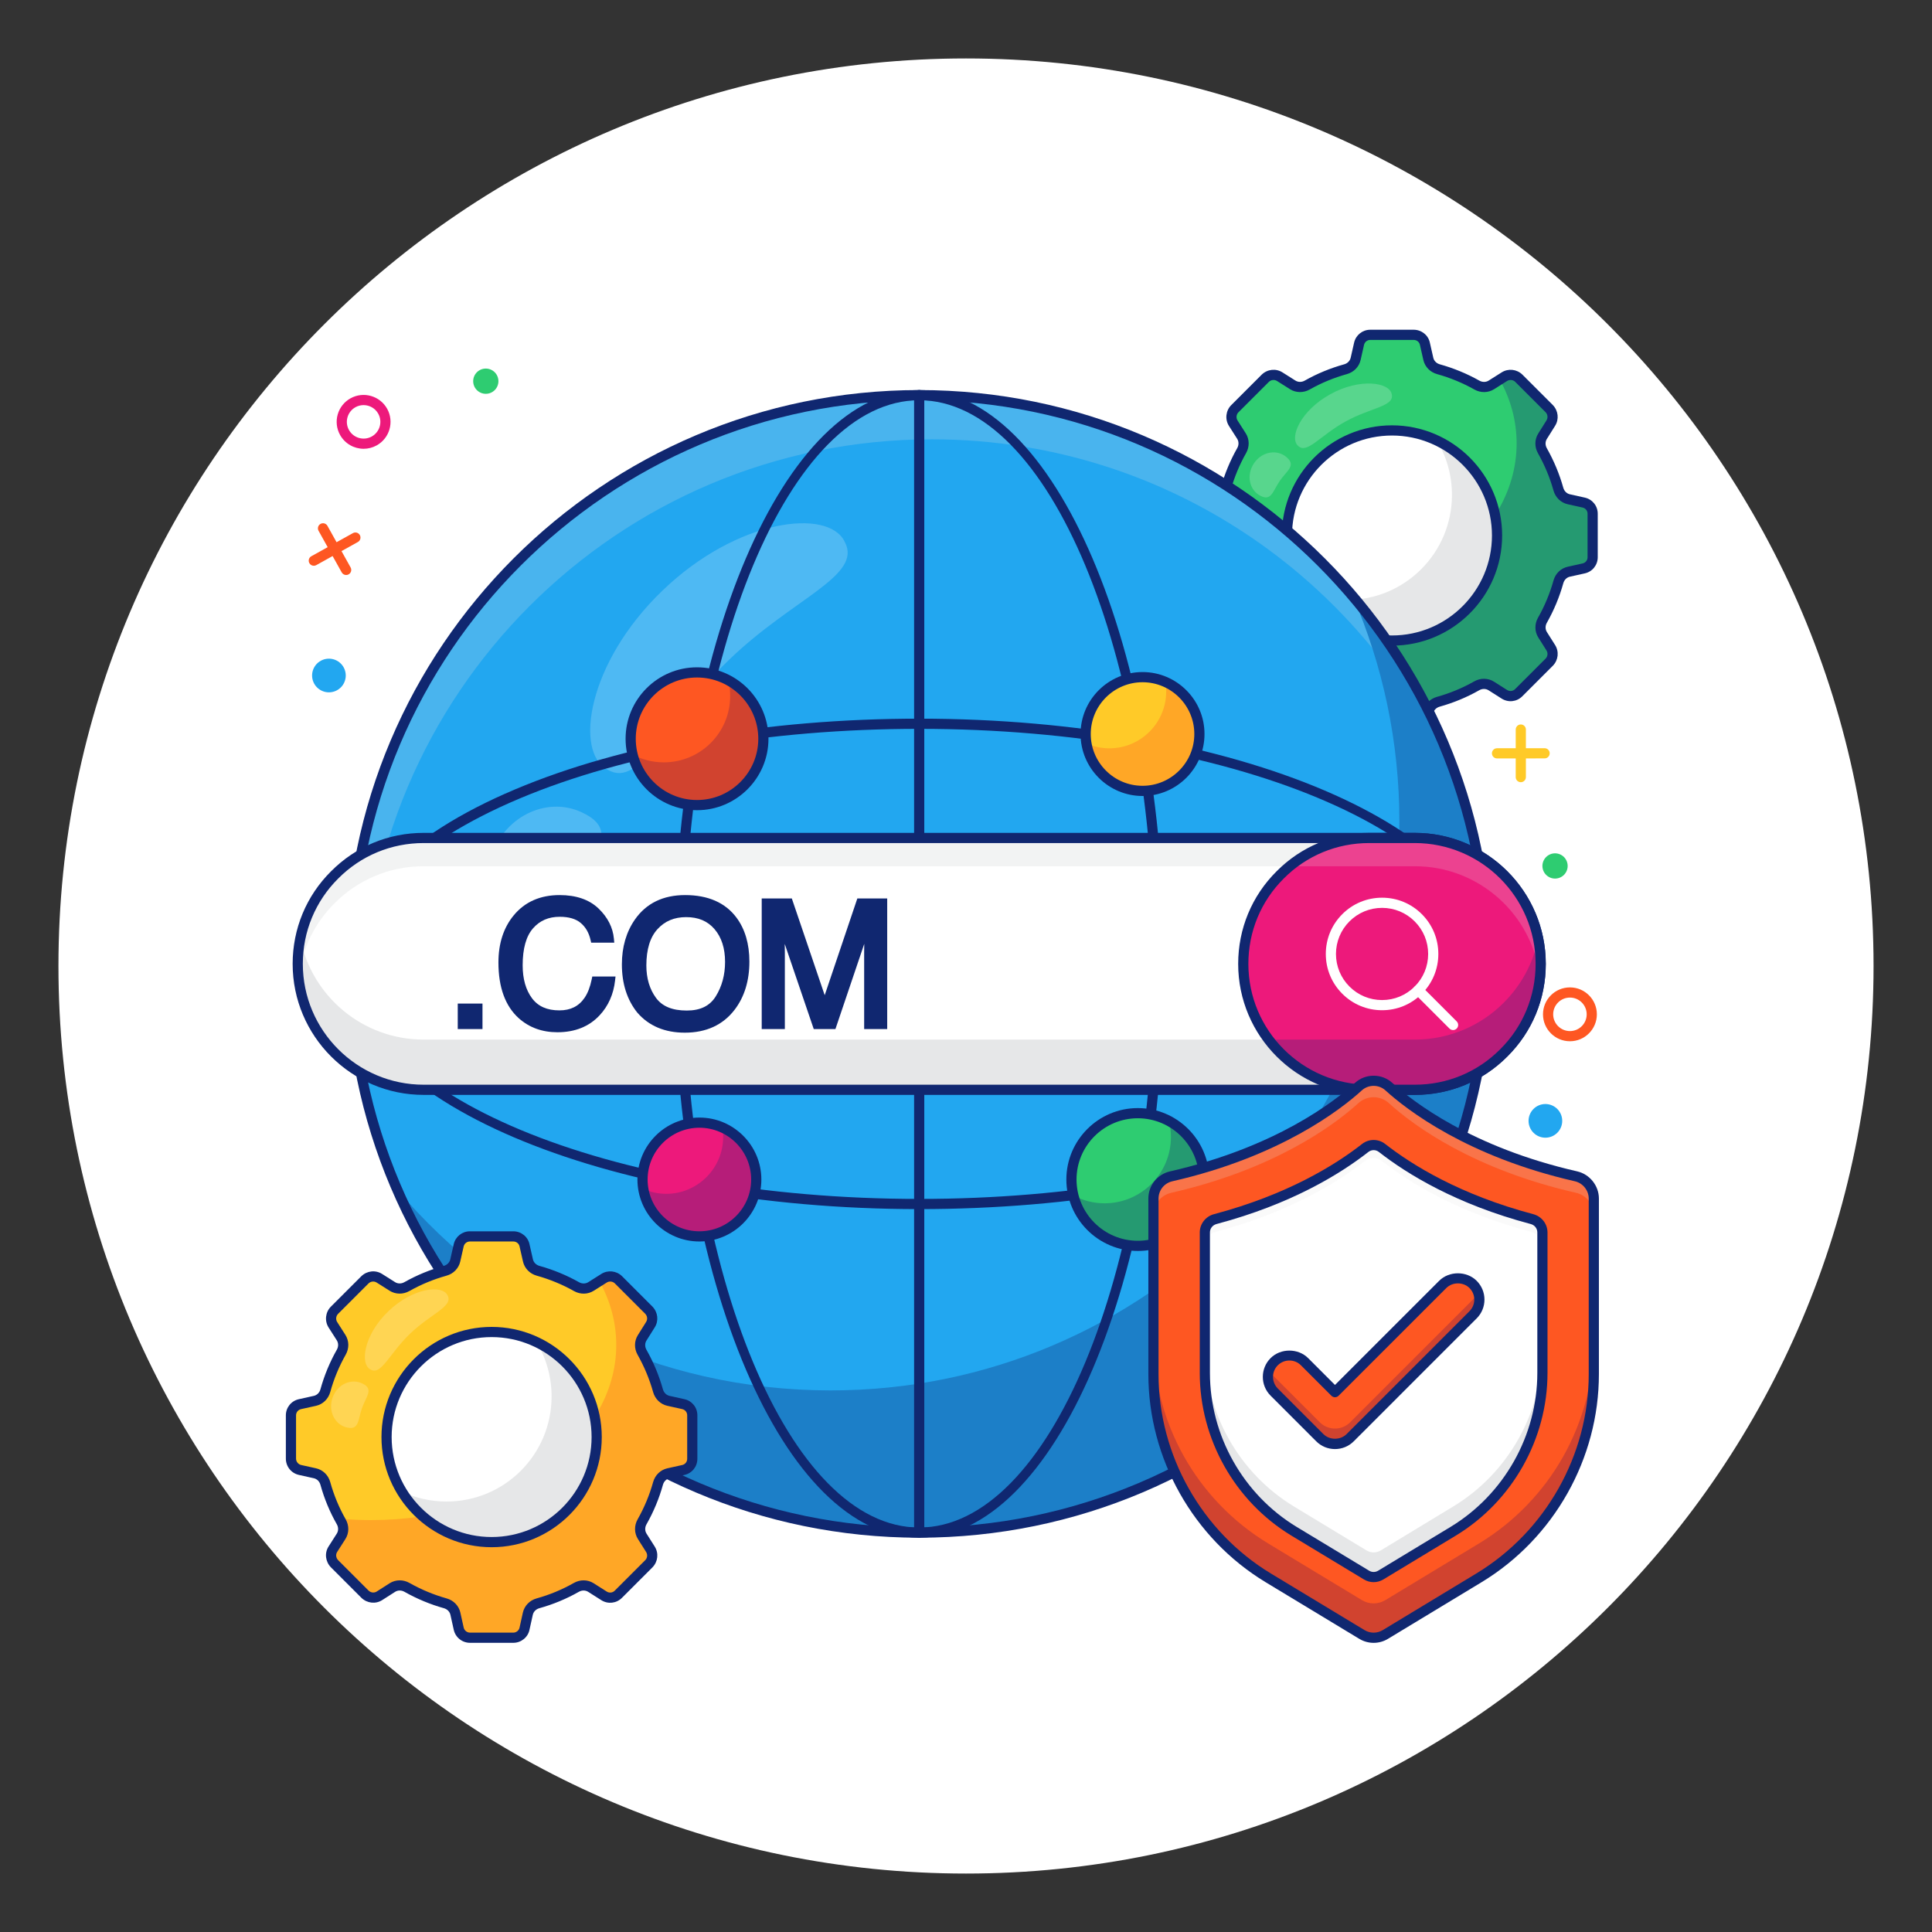<svg xmlns="http://www.w3.org/2000/svg" xmlns:xlink="http://www.w3.org/1999/xlink" width="1080" zoomAndPan="magnify" viewBox="0 0 810 810" height="1080" preserveAspectRatio="xMidYMid meet" version="1.0"><rect x="0" y="0" width="810" height="810" fill="#333333" stroke="none"/><defs><filter x="0%" y="0%" width="100%" height="100%" id="be747a5ecb"><feColorMatrix values="0 0 0 0 1 0 0 0 0 1 0 0 0 0 1 0 0 0 1 0" color-interpolation-filters="sRGB"/></filter><clipPath id="a7e77a6c29"><path d="M 24.504 24.504 L 785.496 24.504 L 785.496 785.496 L 24.504 785.496 Z M 24.504 24.504 " clip-rule="nonzero"/></clipPath><clipPath id="2904da07ee"><path d="M 405 24.504 C 194.855 24.504 24.504 194.855 24.504 405 C 24.504 615.145 194.855 785.496 405 785.496 C 615.145 785.496 785.496 615.145 785.496 405 C 785.496 194.855 615.145 24.504 405 24.504 Z M 405 24.504 " clip-rule="nonzero"/></clipPath><clipPath id="348ac09e9b"><path d="M 497 138.258 L 670 138.258 L 670 311 L 497 311 Z M 497 138.258 " clip-rule="nonzero"/></clipPath><mask id="fb2213adfa"><g filter="url(#be747a5ecb)"><rect x="-81" width="972" fill="#000000" y="-81" height="972" fill-opacity="0.2"/></g></mask><clipPath id="a3347dd38e"><path d="M 47 0.121 L 156 0.121 L 156 106 L 47 106 Z M 47 0.121 " clip-rule="nonzero"/></clipPath><clipPath id="ac1c4a783a"><path d="M 3 119 L 53 119 L 53 179.641 L 3 179.641 Z M 3 119 " clip-rule="nonzero"/></clipPath><clipPath id="8175e9608a"><rect x="0" width="160" y="0" height="180"/></clipPath><clipPath id="e16739f7ce"><path d="M 481 450 L 670.348 450 L 670.348 688.758 L 481 688.758 Z M 481 450 " clip-rule="nonzero"/></clipPath><mask id="931b037716"><g filter="url(#be747a5ecb)"><rect x="-81" width="972" fill="#000000" y="-81" height="972" fill-opacity="0.2"/></g></mask><clipPath id="3c79075d98"><rect x="0" width="18" y="0" height="74"/></clipPath><clipPath id="21c8e4848a"><path d="M 119.848 516 L 293 516 L 293 688.758 L 119.848 688.758 Z M 119.848 516 " clip-rule="nonzero"/></clipPath><mask id="3ab68e09b5"><g filter="url(#be747a5ecb)"><rect x="-81" width="972" fill="#000000" y="-81" height="972" fill-opacity="0.2"/></g></mask><clipPath id="733baf3118"><path d="M 16 1 L 52.16 1 L 52.16 36 L 16 36 Z M 16 1 " clip-rule="nonzero"/></clipPath><clipPath id="4c29ac5b2b"><rect x="0" width="53" y="0" height="61"/></clipPath><mask id="b06418d847"><g filter="url(#be747a5ecb)"><rect x="-81" width="972" fill="#000000" y="-81" height="972" fill-opacity="0.2"/></g></mask><clipPath id="611f3fe07a"><rect x="0" width="66" y="0" height="52"/></clipPath></defs><g clip-path="url(#a7e77a6c29)"><g clip-path="url(#2904da07ee)"><path fill="#ffffff" d="M 24.504 24.504 L 785.496 24.504 L 785.496 785.496 L 24.504 785.496 Z M 24.504 24.504 " fill-opacity="1" fill-rule="nonzero"/></g></g><path fill="#2ecc71" d="M 667.727 215.383 L 667.727 233.629 C 667.727 235.875 666.164 237.82 663.973 238.305 L 657.73 239.691 C 655.59 240.168 653.961 241.824 653.371 243.938 C 651.781 249.645 649.512 255.043 646.672 260.047 C 645.59 261.953 645.57 264.27 646.738 266.125 L 650.176 271.562 C 651.383 273.469 651.129 275.949 649.539 277.602 L 636.723 290.422 C 635.121 292.02 632.625 292.297 630.715 291.086 L 625.219 287.598 C 623.363 286.422 621.039 286.441 619.125 287.531 C 614.094 290.391 608.695 292.637 603.023 294.215 C 600.91 294.805 599.258 296.434 598.781 298.574 L 597.395 304.82 C 596.949 307.047 594.914 308.637 592.688 308.637 L 574.555 308.637 C 572.27 308.637 570.293 307.051 569.797 304.82 L 568.41 298.57 C 567.934 296.434 566.285 294.805 564.176 294.215 C 558.5 292.625 553.102 290.352 548.07 287.512 C 546.156 286.434 543.832 286.422 541.98 287.605 L 536.539 291.086 C 534.633 292.293 532.152 291.977 530.5 290.387 L 517.719 277.602 C 516.129 275.949 515.809 273.469 517.02 271.562 L 520.48 266.148 C 521.672 264.281 521.648 261.941 520.551 260.023 C 517.695 255.027 515.457 249.637 513.883 243.941 C 513.297 241.828 511.664 240.168 509.52 239.691 L 503.293 238.309 C 501.059 237.812 499.465 235.828 499.465 233.535 L 499.465 215.414 C 499.465 213.16 501.031 211.207 503.234 210.719 L 509.52 209.32 C 511.664 208.844 513.297 207.188 513.883 205.07 C 515.461 199.363 517.703 193.957 520.566 188.926 C 521.656 187.008 521.676 184.672 520.484 182.812 L 517.055 177.441 C 515.816 175.504 516.094 172.969 517.719 171.344 L 530.5 158.566 C 532.152 156.977 534.633 156.719 536.539 157.93 L 541.98 161.363 C 543.836 162.535 546.148 162.516 548.055 161.434 C 553.055 158.605 558.449 156.371 564.125 154.793 C 566.227 154.207 567.875 152.59 568.359 150.461 L 569.797 144.129 C 570.297 141.938 572.246 140.379 574.496 140.379 L 592.688 140.379 C 594.914 140.379 596.949 141.902 597.395 144.129 L 598.832 150.461 C 599.316 152.586 600.965 154.207 603.066 154.793 C 608.754 156.371 614.164 158.617 619.207 161.453 C 621.109 162.523 623.414 162.539 625.262 161.371 L 630.715 157.93 C 632.625 156.719 635.102 156.977 636.758 158.566 L 649.539 171.344 C 651.129 173 651.383 175.477 650.176 177.387 L 646.715 182.902 C 645.559 184.75 645.578 187.051 646.648 188.949 C 649.496 193.992 651.773 199.398 653.367 205.086 C 653.957 207.191 655.586 208.844 657.723 209.32 L 663.973 210.707 C 666.164 211.191 667.727 213.137 667.727 215.383 Z M 667.727 215.383 " fill-opacity="1" fill-rule="nonzero"/><path fill="#259a71" d="M 667.723 215.387 L 667.723 233.605 C 667.723 235.863 666.184 237.836 663.973 238.316 L 657.723 239.711 C 655.609 240.191 653.973 241.828 653.348 243.941 C 651.762 249.66 649.504 255.047 646.668 260.047 C 645.609 261.969 645.562 264.277 646.762 266.102 L 650.176 271.582 C 651.379 273.461 651.137 275.957 649.551 277.594 L 636.715 290.43 C 635.129 292.016 632.629 292.305 630.707 291.102 L 625.227 287.594 C 623.352 286.438 621.043 286.438 619.121 287.543 C 614.074 290.379 608.688 292.641 603.016 294.227 C 600.902 294.805 599.266 296.438 598.785 298.551 L 597.391 304.801 C 596.961 307.062 594.891 308.648 592.68 308.648 L 574.559 308.648 C 572.25 308.648 570.277 307.062 569.797 304.801 L 568.402 298.551 C 567.922 296.438 566.289 294.805 564.172 294.227 C 558.5 292.641 553.117 290.332 548.066 287.496 C 546.145 286.438 543.836 286.438 541.965 287.594 L 536.531 291.102 C 534.656 292.305 532.156 291.965 530.52 290.379 L 517.734 277.594 C 516.148 275.957 515.812 273.461 517.012 271.582 L 520.477 266.148 C 521.676 264.277 521.629 261.918 520.57 259.996 C 520.332 259.566 520.09 259.133 519.848 258.699 C 524.176 259.133 528.598 259.324 533.117 259.324 C 589.891 259.324 635.852 226.441 635.852 185.918 C 635.852 176.445 633.352 167.41 628.781 159.141 L 630.707 157.938 C 632.629 156.734 635.082 156.977 636.766 158.562 L 649.551 171.352 C 651.137 172.984 651.379 175.484 650.176 177.406 L 646.715 182.887 C 645.562 184.762 645.562 187.07 646.668 188.945 C 649.504 193.992 651.762 199.379 653.348 205.098 C 653.973 207.215 655.609 208.848 657.723 209.328 L 663.973 210.723 C 666.184 211.203 667.723 213.125 667.723 215.387 Z M 667.723 215.387 " fill-opacity="1" fill-rule="nonzero"/><path fill="#ffffff" d="M 627.645 224.508 C 627.645 225.949 627.574 227.391 627.434 228.824 C 627.293 230.262 627.082 231.688 626.797 233.102 C 626.516 234.516 626.168 235.914 625.75 237.293 C 625.328 238.676 624.844 240.031 624.293 241.363 C 623.738 242.699 623.125 244 622.445 245.273 C 621.766 246.543 621.023 247.781 620.223 248.98 C 619.422 250.18 618.562 251.336 617.648 252.453 C 616.73 253.566 615.766 254.637 614.742 255.656 C 613.723 256.676 612.656 257.645 611.539 258.559 C 610.426 259.473 609.27 260.332 608.07 261.133 C 606.867 261.934 605.633 262.676 604.359 263.355 C 603.09 264.035 601.785 264.652 600.453 265.203 C 599.121 265.754 597.766 266.242 596.383 266.66 C 595.004 267.078 593.605 267.43 592.191 267.711 C 590.773 267.992 589.352 268.203 587.914 268.344 C 586.477 268.484 585.039 268.555 583.598 268.555 C 582.152 268.555 580.715 268.484 579.277 268.344 C 577.844 268.203 576.418 267.992 575.004 267.711 C 573.59 267.43 572.191 267.078 570.809 266.66 C 569.43 266.242 568.074 265.754 566.738 265.203 C 565.406 264.652 564.105 264.035 562.832 263.355 C 561.559 262.676 560.324 261.934 559.125 261.133 C 557.926 260.332 556.77 259.473 555.652 258.559 C 554.539 257.645 553.469 256.676 552.449 255.656 C 551.43 254.637 550.461 253.566 549.547 252.453 C 548.633 251.336 547.773 250.18 546.973 248.98 C 546.172 247.781 545.43 246.543 544.75 245.273 C 544.07 244 543.453 242.699 542.902 241.363 C 542.348 240.031 541.863 238.676 541.445 237.293 C 541.027 235.914 540.676 234.516 540.395 233.102 C 540.113 231.688 539.902 230.262 539.762 228.824 C 539.617 227.391 539.547 225.949 539.547 224.508 C 539.547 223.066 539.617 221.625 539.762 220.191 C 539.902 218.754 540.113 217.328 540.395 215.914 C 540.676 214.5 541.027 213.102 541.445 211.723 C 541.863 210.34 542.348 208.984 542.902 207.652 C 543.453 206.32 544.07 205.016 544.75 203.742 C 545.43 202.473 546.172 201.234 546.973 200.035 C 547.773 198.836 548.633 197.68 549.547 196.562 C 550.461 195.449 551.43 194.383 552.449 193.359 C 553.469 192.34 554.539 191.375 555.652 190.457 C 556.77 189.543 557.926 188.684 559.125 187.883 C 560.324 187.082 561.559 186.34 562.832 185.66 C 564.105 184.98 565.406 184.363 566.738 183.812 C 568.074 183.262 569.43 182.773 570.809 182.355 C 572.191 181.938 573.59 181.586 575.004 181.305 C 576.418 181.023 577.844 180.812 579.277 180.672 C 580.715 180.531 582.152 180.461 583.598 180.461 C 585.039 180.461 586.477 180.531 587.914 180.672 C 589.352 180.812 590.773 181.023 592.191 181.305 C 593.605 181.586 595.004 181.938 596.383 182.355 C 597.766 182.773 599.121 183.262 600.453 183.812 C 601.785 184.363 603.09 184.98 604.359 185.66 C 605.633 186.34 606.867 187.082 608.07 187.883 C 609.27 188.684 610.426 189.543 611.539 190.457 C 612.656 191.375 613.723 192.34 614.742 193.359 C 615.766 194.383 616.73 195.449 617.648 196.562 C 618.562 197.68 619.422 198.836 620.223 200.035 C 621.023 201.234 621.766 202.473 622.445 203.742 C 623.125 205.016 623.738 206.32 624.293 207.652 C 624.844 208.984 625.328 210.34 625.75 211.723 C 626.168 213.102 626.516 214.5 626.797 215.914 C 627.082 217.328 627.293 218.754 627.434 220.191 C 627.574 221.625 627.645 223.066 627.645 224.508 Z M 627.645 224.508 " fill-opacity="1" fill-rule="nonzero"/><path fill="#e6e7e8" d="M 627.629 224.52 C 627.629 248.844 607.922 268.555 583.594 268.555 C 567.633 268.555 553.645 260.047 545.953 247.355 C 551.625 250.047 557.973 251.539 564.703 251.539 C 589.027 251.539 608.738 231.828 608.738 207.5 C 608.738 199.137 606.43 191.301 602.391 184.668 C 617.293 191.734 627.629 206.926 627.629 224.52 Z M 627.629 224.52 " fill-opacity="1" fill-rule="nonzero"/><path fill="#102770" d="M 583.598 270.691 C 558.133 270.691 537.414 249.973 537.414 224.508 C 537.414 199.043 558.133 178.324 583.598 178.324 C 609.062 178.324 629.777 199.043 629.777 224.508 C 629.777 249.973 609.062 270.691 583.598 270.691 Z M 583.598 182.594 C 560.484 182.594 541.684 201.398 541.684 224.508 C 541.684 247.621 560.484 266.422 583.598 266.422 C 606.707 266.422 625.512 247.621 625.512 224.508 C 625.512 201.398 606.707 182.594 583.598 182.594 Z M 583.598 182.594 " fill-opacity="1" fill-rule="nonzero"/><g clip-path="url(#348ac09e9b)"><path fill="#102770" d="M 592.691 310.77 L 574.555 310.77 C 571.242 310.77 568.43 308.516 567.711 305.285 L 566.324 299.031 C 566.031 297.719 564.988 296.656 563.598 296.27 C 557.859 294.66 552.281 292.34 547.023 289.371 C 545.766 288.66 544.273 288.672 543.129 289.406 L 537.688 292.883 C 534.965 294.609 531.402 294.215 529.02 291.922 L 516.211 279.109 C 513.887 276.699 513.492 273.141 515.219 270.418 L 518.68 265 C 519.414 263.848 519.422 262.348 518.695 261.082 C 515.758 255.938 513.445 250.363 511.824 244.512 C 511.438 243.117 510.379 242.07 509.059 241.773 L 502.832 240.391 C 499.594 239.672 497.332 236.855 497.332 233.535 L 497.332 215.414 C 497.332 212.133 499.57 209.344 502.77 208.633 L 509.059 207.238 C 510.379 206.945 511.438 205.895 511.824 204.5 C 513.441 198.656 515.758 193.062 518.711 187.871 C 519.43 186.605 519.422 185.109 518.688 183.965 L 515.254 178.59 C 513.492 175.832 513.895 172.148 516.211 169.836 L 528.992 157.055 C 531.375 154.758 534.934 154.387 537.684 156.125 L 543.121 159.562 C 544.262 160.277 545.746 160.289 547.004 159.578 C 552.176 156.652 557.742 154.352 563.555 152.738 C 564.934 152.352 565.977 151.297 566.277 149.984 L 567.715 143.656 C 568.441 140.469 571.23 138.246 574.496 138.246 L 592.691 138.246 C 595.996 138.246 598.852 140.543 599.488 143.711 L 600.914 149.984 C 601.211 151.297 602.258 152.352 603.641 152.738 C 609.441 154.348 615.031 156.656 620.254 159.594 C 621.504 160.293 622.984 160.285 624.121 159.566 L 629.574 156.125 C 632.316 154.391 635.875 154.758 638.234 157.027 L 651.047 169.836 C 653.34 172.223 653.711 175.785 651.98 178.527 L 648.523 184.039 C 647.809 185.176 647.805 186.656 648.508 187.898 C 651.484 193.172 653.812 198.758 655.422 204.508 C 655.812 205.898 656.871 206.945 658.188 207.234 L 664.438 208.625 C 667.629 209.332 669.859 212.113 669.859 215.383 L 669.859 233.629 C 669.859 236.898 667.629 239.68 664.438 240.391 L 658.191 241.777 C 656.875 242.07 655.812 243.117 655.43 244.508 C 653.816 250.285 651.496 255.867 648.527 261.102 C 647.812 262.355 647.82 263.844 648.543 264.988 L 651.98 270.422 C 653.715 273.164 653.344 276.727 651.074 279.082 L 638.23 291.93 C 635.91 294.254 632.352 294.645 629.57 292.887 L 624.078 289.398 C 622.934 288.676 621.441 288.668 620.18 289.383 C 614.996 292.332 609.418 294.648 603.598 296.27 C 602.207 296.656 601.16 297.719 600.863 299.039 L 599.477 305.285 C 598.844 308.445 595.984 310.77 592.691 310.77 Z M 545.066 284.578 C 546.449 284.578 547.848 284.938 549.121 285.652 C 554.082 288.457 559.336 290.645 564.75 292.16 C 567.656 292.973 569.855 295.254 570.492 298.109 L 571.879 304.359 C 572.16 305.621 573.258 306.504 574.555 306.504 L 592.691 306.504 C 593.941 306.504 595.062 305.602 595.301 304.402 L 596.699 298.113 C 597.34 295.25 599.539 292.969 602.449 292.16 C 607.938 290.633 613.191 288.449 618.07 285.676 C 620.707 284.176 623.883 284.223 626.363 285.797 L 631.855 289.281 C 632.938 289.965 634.316 289.812 635.215 288.91 L 648.027 276.094 C 648.898 275.188 649.055 273.781 648.371 272.703 L 644.934 267.266 C 643.371 264.789 643.324 261.617 644.812 258.996 C 647.613 254.062 649.801 248.805 651.316 243.363 C 652.129 240.449 654.406 238.246 657.27 237.609 L 663.512 236.223 C 664.734 235.949 665.594 234.883 665.594 233.629 L 665.594 215.383 C 665.594 214.129 664.734 213.062 663.512 212.789 L 657.262 211.402 C 654.406 210.77 652.129 208.566 651.312 205.66 C 649.797 200.238 647.602 194.973 644.789 190 C 643.316 187.391 643.359 184.234 644.91 181.77 L 648.367 176.254 C 649.051 175.168 648.898 173.762 647.996 172.824 L 635.246 160.074 C 634.34 159.203 632.934 159.051 631.855 159.73 L 626.402 163.176 C 623.934 164.73 620.781 164.785 618.16 163.312 C 613.238 160.543 607.969 158.367 602.496 156.848 C 599.598 156.043 597.398 153.777 596.75 150.934 L 595.312 144.602 C 595.066 143.371 593.969 142.512 592.691 142.512 L 574.496 142.512 C 573.234 142.512 572.156 143.371 571.875 144.605 L 570.441 150.934 C 569.793 153.777 567.59 156.043 564.695 156.848 C 559.219 158.371 553.973 160.539 549.105 163.293 C 546.477 164.777 543.309 164.727 540.844 163.172 L 535.398 159.734 C 534.324 159.047 532.918 159.203 531.98 160.102 L 519.227 172.852 C 518.316 173.762 518.16 175.211 518.852 176.293 L 522.285 181.664 C 523.871 184.148 523.922 187.336 522.418 189.98 C 519.645 194.863 517.461 200.133 515.938 205.641 C 515.129 208.559 512.848 210.77 509.984 211.402 L 503.695 212.801 C 502.461 213.074 501.602 214.148 501.602 215.414 L 501.602 233.535 C 501.602 234.816 502.508 235.949 503.758 236.227 L 509.984 237.609 C 512.848 238.246 515.129 240.453 515.938 243.375 C 517.465 248.883 519.641 254.129 522.402 258.965 C 523.918 261.613 523.867 264.805 522.277 267.297 L 518.816 272.711 C 518.152 273.758 518.332 275.164 519.254 276.121 L 532.008 288.879 C 532.938 289.773 534.344 289.945 535.398 289.281 L 540.832 285.809 C 542.113 284.988 543.582 284.578 545.066 284.578 Z M 545.066 284.578 " fill-opacity="1" fill-rule="nonzero"/></g><path fill="#22a7f0" d="M 623.816 404.113 C 623.816 408.016 623.723 411.914 623.531 415.812 C 623.34 419.711 623.051 423.602 622.668 427.484 C 622.285 431.367 621.809 435.238 621.238 439.098 C 620.664 442.957 619.996 446.801 619.234 450.629 C 618.473 454.457 617.621 458.262 616.672 462.047 C 615.723 465.832 614.684 469.594 613.551 473.328 C 612.418 477.062 611.195 480.766 609.879 484.441 C 608.562 488.113 607.16 491.754 605.668 495.359 C 604.172 498.965 602.594 502.531 600.926 506.059 C 599.254 509.586 597.5 513.07 595.664 516.512 C 593.824 519.953 591.898 523.348 589.895 526.695 C 587.887 530.043 585.801 533.34 583.633 536.582 C 581.465 539.828 579.219 543.02 576.895 546.152 C 574.57 549.285 572.168 552.363 569.691 555.379 C 567.219 558.395 564.668 561.348 562.047 564.242 C 559.43 567.133 556.738 569.957 553.98 572.715 C 551.219 575.477 548.395 578.164 545.504 580.785 C 542.609 583.406 539.656 585.957 536.641 588.43 C 533.625 590.906 530.551 593.305 527.414 595.633 C 524.281 597.957 521.09 600.203 517.848 602.371 C 514.602 604.539 511.305 606.625 507.957 608.633 C 504.609 610.637 501.219 612.559 497.777 614.398 C 494.332 616.238 490.848 617.992 487.32 619.66 C 483.793 621.332 480.227 622.91 476.621 624.406 C 473.016 625.898 469.379 627.301 465.703 628.617 C 462.027 629.93 458.324 631.156 454.59 632.289 C 450.855 633.422 447.098 634.461 443.312 635.41 C 439.527 636.355 435.719 637.211 431.891 637.973 C 428.066 638.734 424.223 639.402 420.359 639.973 C 416.5 640.547 412.629 641.023 408.746 641.406 C 404.863 641.789 400.973 642.078 397.074 642.27 C 393.176 642.461 389.277 642.555 385.375 642.555 C 381.473 642.555 377.57 642.461 373.676 642.27 C 369.777 642.078 365.887 641.789 362.004 641.406 C 358.117 641.023 354.246 640.547 350.387 639.973 C 346.527 639.402 342.684 638.734 338.855 637.973 C 335.027 637.211 331.223 636.355 327.438 635.41 C 323.652 634.461 319.891 633.422 316.156 632.289 C 312.422 631.156 308.719 629.93 305.043 628.617 C 301.371 627.301 297.73 625.898 294.125 624.406 C 290.52 622.91 286.953 621.332 283.426 619.66 C 279.898 617.992 276.414 616.238 272.973 614.398 C 269.531 612.559 266.137 610.637 262.789 608.633 C 259.441 606.625 256.148 604.539 252.902 602.371 C 249.656 600.203 246.469 597.957 243.332 595.633 C 240.199 593.305 237.125 590.906 234.105 588.43 C 231.09 585.957 228.137 583.406 225.246 580.785 C 222.355 578.164 219.527 575.477 216.77 572.715 C 214.012 569.957 211.32 567.133 208.699 564.242 C 206.078 561.348 203.531 558.395 201.055 555.379 C 198.578 552.363 196.18 549.285 193.855 546.152 C 191.531 543.02 189.285 539.828 187.117 536.582 C 184.949 533.34 182.859 530.043 180.855 526.695 C 178.848 523.348 176.926 519.953 175.086 516.512 C 173.246 513.07 171.492 509.586 169.824 506.059 C 168.156 502.531 166.574 498.965 165.082 495.359 C 163.586 491.754 162.184 488.113 160.867 484.441 C 159.555 480.766 158.332 477.062 157.199 473.328 C 156.066 469.594 155.023 465.836 154.078 462.047 C 153.129 458.262 152.273 454.457 151.512 450.629 C 150.75 446.801 150.086 442.957 149.512 439.098 C 148.938 435.238 148.461 431.367 148.078 427.484 C 147.695 423.602 147.41 419.711 147.219 415.812 C 147.027 411.914 146.93 408.016 146.93 404.113 C 146.93 400.211 147.027 396.309 147.219 392.41 C 147.41 388.516 147.695 384.625 148.078 380.738 C 148.461 376.855 148.938 372.984 149.512 369.125 C 150.086 365.266 150.75 361.422 151.512 357.594 C 152.273 353.766 153.129 349.961 154.078 346.176 C 155.023 342.391 156.066 338.629 157.199 334.895 C 158.332 331.16 159.555 327.457 160.867 323.781 C 162.184 320.109 163.586 316.469 165.082 312.863 C 166.574 309.258 168.156 305.691 169.824 302.164 C 171.492 298.637 173.246 295.152 175.086 291.711 C 176.926 288.27 178.848 284.875 180.855 281.527 C 182.859 278.18 184.949 274.883 187.117 271.641 C 189.285 268.395 191.531 265.207 193.855 262.07 C 196.18 258.938 198.578 255.863 201.055 252.844 C 203.531 249.828 206.078 246.875 208.699 243.984 C 211.32 241.09 214.012 238.266 216.77 235.508 C 219.527 232.746 222.355 230.059 225.246 227.438 C 228.137 224.816 231.09 222.27 234.105 219.793 C 237.125 217.316 240.199 214.918 243.332 212.594 C 246.469 210.27 249.656 208.02 252.902 205.852 C 256.148 203.684 259.441 201.598 262.789 199.594 C 266.137 197.586 269.531 195.664 272.973 193.824 C 276.414 191.984 279.898 190.23 283.426 188.562 C 286.953 186.895 290.52 185.312 294.125 183.82 C 297.73 182.324 301.371 180.922 305.043 179.605 C 308.719 178.293 312.422 177.07 316.156 175.938 C 319.891 174.805 323.652 173.762 327.438 172.812 C 331.223 171.867 335.027 171.012 338.855 170.25 C 342.684 169.488 346.527 168.82 350.387 168.25 C 354.246 167.676 358.117 167.199 362.004 166.816 C 365.887 166.434 369.777 166.148 373.676 165.957 C 377.57 165.766 381.473 165.668 385.375 165.668 C 389.277 165.668 393.176 165.766 397.074 165.957 C 400.973 166.148 404.863 166.434 408.746 166.816 C 412.629 167.199 416.5 167.676 420.359 168.25 C 424.223 168.82 428.066 169.488 431.891 170.25 C 435.719 171.012 439.527 171.867 443.312 172.812 C 447.098 173.762 450.855 174.805 454.59 175.938 C 458.324 177.07 462.027 178.293 465.703 179.605 C 469.379 180.922 473.016 182.324 476.621 183.82 C 480.227 185.312 483.793 186.895 487.32 188.562 C 490.848 190.23 494.332 191.984 497.777 193.824 C 501.219 195.664 504.609 197.586 507.957 199.594 C 511.305 201.598 514.602 203.684 517.848 205.852 C 521.09 208.02 524.281 210.27 527.414 212.594 C 530.551 214.918 533.625 217.316 536.641 219.793 C 539.656 222.27 542.609 224.816 545.504 227.438 C 548.395 230.059 551.219 232.746 553.98 235.508 C 556.738 238.266 559.43 241.09 562.047 243.984 C 564.668 246.875 567.219 249.828 569.691 252.844 C 572.168 255.863 574.57 258.938 576.895 262.07 C 579.219 265.207 581.465 268.395 583.633 271.641 C 585.801 274.883 587.887 278.18 589.895 281.527 C 591.898 284.875 593.824 288.27 595.664 291.711 C 597.5 295.152 599.254 298.637 600.926 302.164 C 602.594 305.691 604.172 309.258 605.668 312.863 C 607.16 316.469 608.562 320.109 609.879 323.781 C 611.195 327.457 612.418 331.16 613.551 334.895 C 614.684 338.629 615.723 342.391 616.672 346.176 C 617.621 349.961 618.473 353.766 619.234 357.594 C 619.996 361.422 620.664 365.266 621.238 369.125 C 621.809 372.984 622.285 376.855 622.668 380.738 C 623.051 384.625 623.34 388.516 623.531 392.41 C 623.723 396.309 623.816 400.211 623.816 404.113 Z M 623.816 404.113 " fill-opacity="1" fill-rule="nonzero"/><path fill="#e6e7e8" d="M 616.98 347.359 C 585.508 252.543 496.09 184.188 390.699 184.188 C 259 184.188 152.254 290.926 152.254 422.629 C 152.254 442.262 154.641 461.34 159.25 479.617 C 151.223 455.934 146.93 430.496 146.93 404.109 C 146.93 272.41 253.672 165.668 385.375 165.668 C 497.52 165.668 591.547 243.082 616.98 347.359 Z M 616.98 347.359 " fill-opacity="0.2" fill-rule="nonzero"/><path fill="#1c7fc8" d="M 623.816 404.109 C 623.816 535.809 517.074 642.555 385.375 642.555 C 287.293 642.555 203.043 583.34 166.48 498.691 C 210.117 550.277 275.371 582.941 348.258 582.941 C 479.953 582.941 586.699 476.199 586.699 344.5 C 586.699 310.879 579.703 278.852 567.148 249.918 C 602.516 291.406 623.816 345.297 623.816 404.109 Z M 623.816 404.109 " fill-opacity="1" fill-rule="nonzero"/><g mask="url(#fb2213adfa)"><g transform="matrix(1, 0, 0, 1, 200, 219)"><g clip-path="url(#8175e9608a)"><g clip-path="url(#a3347dd38e)"><path fill="#ffffff" d="M 105.625 57.668 C 78.824 83.383 68.621 111.855 54.715 103.691 C 40.68 96.402 46.246 58.879 77.699 28.648 C 109.086 -1.637 147.457 -6.137 154.188 8.219 C 161.758 22.453 132.285 31.836 105.625 57.668 Z M 105.625 57.668 " fill-opacity="1" fill-rule="nonzero"/></g><g clip-path="url(#ac1c4a783a)"><path fill="#ffffff" d="M 43.82 153.367 C 38.441 168.422 40.266 182.059 24.66 178.539 C 9.051 175.312 -0.426 157.523 5.883 139.852 C 12.199 122.129 30.59 114.668 44.773 121.992 C 59.102 129.105 49.172 138.324 43.82 153.367 Z M 43.82 153.367 " fill-opacity="1" fill-rule="nonzero"/></g></g></g></g><path fill="#102770" d="M 385.371 644.688 C 252.719 644.688 144.797 536.766 144.797 404.109 C 144.797 271.457 252.719 163.535 385.371 163.535 C 518.027 163.535 625.949 271.457 625.949 404.109 C 625.949 536.766 518.027 644.688 385.371 644.688 Z M 385.371 167.801 C 255.07 167.801 149.062 273.809 149.062 404.109 C 149.062 534.414 255.07 640.422 385.371 640.422 C 515.672 640.422 621.684 534.414 621.684 404.109 C 621.684 273.809 515.672 167.801 385.371 167.801 Z M 385.371 167.801 " fill-opacity="1" fill-rule="nonzero"/><path fill="#102770" d="M 385.371 644.688 C 328.684 644.688 282.566 536.766 282.566 404.109 C 282.566 271.457 328.684 163.535 385.371 163.535 C 442.062 163.535 488.184 271.457 488.184 404.109 C 488.184 536.766 442.062 644.688 385.371 644.688 Z M 385.371 167.801 C 331.039 167.801 286.832 273.809 286.832 404.109 C 286.832 534.414 331.039 640.422 385.371 640.422 C 439.711 640.422 483.914 534.414 483.914 404.109 C 483.914 273.809 439.711 167.801 385.371 167.801 Z M 385.371 167.801 " fill-opacity="1" fill-rule="nonzero"/><path fill="#102770" d="M 385.379 506.922 C 385.375 506.922 385.379 506.922 385.375 506.922 C 252.719 506.922 144.797 460.801 144.797 404.109 C 144.797 376.305 170.062 350.328 215.938 330.957 C 261.23 311.836 321.406 301.301 385.371 301.301 C 385.375 301.301 385.371 301.301 385.375 301.301 C 518.031 301.305 625.953 347.426 625.953 404.113 C 625.953 431.918 600.688 457.898 554.809 477.27 C 509.52 496.391 449.344 506.922 385.379 506.922 Z M 385.375 305.57 C 321.961 305.57 262.379 315.98 217.598 334.887 C 173.402 353.547 149.062 378.133 149.062 404.109 C 149.062 458.445 255.07 502.652 385.375 502.656 C 448.785 502.656 508.371 492.242 553.148 473.336 C 597.344 454.676 621.684 430.094 621.684 404.113 C 621.684 349.777 515.676 305.57 385.375 305.57 Z M 385.375 305.57 " fill-opacity="1" fill-rule="nonzero"/><path fill="#102770" d="M 385.371 644.688 C 384.195 644.688 383.238 643.73 383.238 642.555 L 383.238 165.668 C 383.238 164.488 384.195 163.535 385.371 163.535 C 386.551 163.535 387.508 164.488 387.508 165.668 L 387.508 642.555 C 387.508 643.73 386.551 644.688 385.371 644.688 Z M 385.371 644.688 " fill-opacity="1" fill-rule="nonzero"/><path fill="#102770" d="M 623.844 406.285 L 146.93 406.246 C 145.75 406.246 144.797 405.289 144.797 404.109 C 144.797 402.934 145.754 401.977 146.93 401.977 L 623.844 402.02 C 625.023 402.02 625.977 402.973 625.977 404.152 C 625.977 405.332 625.02 406.285 623.844 406.285 Z M 623.844 406.285 " fill-opacity="1" fill-rule="nonzero"/><path fill="#fe5722" d="M 320.051 309.73 C 320.051 310.641 320.008 311.547 319.918 312.457 C 319.828 313.363 319.695 314.262 319.52 315.156 C 319.34 316.051 319.117 316.934 318.855 317.805 C 318.59 318.676 318.285 319.531 317.934 320.375 C 317.586 321.215 317.195 322.039 316.766 322.844 C 316.336 323.645 315.871 324.426 315.363 325.184 C 314.859 325.941 314.316 326.672 313.738 327.379 C 313.16 328.082 312.547 328.754 311.902 329.398 C 311.262 330.043 310.586 330.656 309.883 331.234 C 309.176 331.812 308.445 332.355 307.688 332.859 C 306.93 333.367 306.148 333.832 305.348 334.262 C 304.543 334.691 303.719 335.082 302.879 335.43 C 302.035 335.777 301.18 336.086 300.309 336.352 C 299.438 336.613 298.555 336.836 297.66 337.012 C 296.766 337.191 295.867 337.324 294.961 337.414 C 294.055 337.504 293.145 337.547 292.234 337.547 C 291.32 337.547 290.414 337.504 289.508 337.414 C 288.598 337.324 287.699 337.191 286.805 337.012 C 285.91 336.836 285.027 336.613 284.156 336.352 C 283.285 336.086 282.43 335.777 281.586 335.43 C 280.746 335.082 279.922 334.691 279.117 334.262 C 278.316 333.832 277.535 333.367 276.777 332.859 C 276.02 332.355 275.289 331.812 274.586 331.234 C 273.879 330.656 273.207 330.043 272.562 329.398 C 271.918 328.754 271.305 328.082 270.727 327.379 C 270.148 326.672 269.609 325.941 269.102 325.184 C 268.594 324.426 268.129 323.645 267.699 322.844 C 267.27 322.039 266.879 321.215 266.531 320.375 C 266.184 319.531 265.875 318.676 265.609 317.805 C 265.348 316.934 265.125 316.051 264.949 315.156 C 264.77 314.262 264.637 313.363 264.547 312.457 C 264.457 311.547 264.414 310.641 264.414 309.73 C 264.414 308.816 264.457 307.91 264.547 307 C 264.637 306.094 264.77 305.195 264.949 304.301 C 265.125 303.406 265.348 302.523 265.609 301.652 C 265.875 300.781 266.184 299.926 266.531 299.082 C 266.879 298.242 267.27 297.418 267.699 296.613 C 268.129 295.812 268.594 295.031 269.102 294.273 C 269.609 293.516 270.148 292.785 270.727 292.082 C 271.305 291.375 271.918 290.703 272.562 290.059 C 273.207 289.414 273.879 288.801 274.586 288.223 C 275.289 287.645 276.02 287.105 276.777 286.598 C 277.535 286.09 278.316 285.625 279.117 285.195 C 279.922 284.766 280.746 284.375 281.586 284.027 C 282.43 283.68 283.285 283.371 284.156 283.105 C 285.027 282.844 285.91 282.621 286.805 282.445 C 287.699 282.266 288.598 282.133 289.508 282.043 C 290.414 281.953 291.32 281.91 292.234 281.91 C 293.145 281.91 294.055 281.953 294.961 282.043 C 295.867 282.133 296.766 282.266 297.66 282.445 C 298.555 282.621 299.438 282.844 300.309 283.105 C 301.18 283.371 302.035 283.68 302.879 284.027 C 303.719 284.375 304.543 284.766 305.348 285.195 C 306.148 285.625 306.93 286.09 307.688 286.598 C 308.445 287.105 309.176 287.645 309.883 288.223 C 310.586 288.801 311.262 289.414 311.902 290.059 C 312.547 290.703 313.16 291.375 313.738 292.082 C 314.316 292.785 314.859 293.516 315.363 294.273 C 315.871 295.031 316.34 295.812 316.766 296.613 C 317.195 297.418 317.586 298.242 317.934 299.082 C 318.285 299.926 318.59 300.781 318.855 301.652 C 319.117 302.523 319.34 303.406 319.52 304.301 C 319.695 305.195 319.828 306.094 319.918 307 C 320.008 307.91 320.051 308.816 320.051 309.73 Z M 320.051 309.73 " fill-opacity="1" fill-rule="nonzero"/><path fill="#2ecc71" d="M 504.844 494.523 C 504.844 495.434 504.801 496.344 504.711 497.25 C 504.621 498.156 504.488 499.055 504.312 499.949 C 504.133 500.844 503.91 501.727 503.648 502.598 C 503.383 503.469 503.078 504.324 502.727 505.168 C 502.379 506.008 501.988 506.832 501.559 507.637 C 501.133 508.438 500.664 509.219 500.156 509.977 C 499.652 510.734 499.109 511.465 498.531 512.172 C 497.953 512.875 497.34 513.547 496.695 514.191 C 496.055 514.836 495.379 515.449 494.676 516.027 C 493.969 516.605 493.238 517.148 492.48 517.652 C 491.723 518.16 490.941 518.625 490.141 519.055 C 489.336 519.484 488.512 519.875 487.672 520.223 C 486.832 520.57 485.973 520.879 485.102 521.145 C 484.23 521.406 483.348 521.629 482.453 521.809 C 481.559 521.984 480.66 522.117 479.754 522.207 C 478.848 522.297 477.938 522.34 477.027 522.34 C 476.113 522.34 475.207 522.297 474.301 522.207 C 473.391 522.117 472.492 521.984 471.598 521.809 C 470.703 521.629 469.82 521.406 468.949 521.145 C 468.078 520.879 467.223 520.57 466.379 520.223 C 465.539 519.875 464.715 519.484 463.91 519.055 C 463.109 518.625 462.328 518.16 461.57 517.652 C 460.812 517.148 460.082 516.605 459.379 516.027 C 458.672 515.449 458 514.836 457.355 514.191 C 456.711 513.547 456.098 512.875 455.52 512.172 C 454.941 511.465 454.402 510.734 453.895 509.977 C 453.387 509.219 452.922 508.438 452.492 507.637 C 452.062 506.832 451.672 506.008 451.324 505.168 C 450.977 504.324 450.668 503.469 450.402 502.598 C 450.141 501.727 449.918 500.844 449.742 499.949 C 449.562 499.055 449.43 498.156 449.34 497.25 C 449.25 496.344 449.207 495.434 449.207 494.523 C 449.207 493.609 449.25 492.703 449.34 491.797 C 449.43 490.887 449.562 489.988 449.742 489.094 C 449.918 488.199 450.141 487.316 450.402 486.445 C 450.668 485.574 450.977 484.719 451.324 483.875 C 451.672 483.035 452.062 482.211 452.492 481.406 C 452.922 480.605 453.387 479.824 453.895 479.066 C 454.402 478.309 454.941 477.578 455.52 476.875 C 456.098 476.168 456.711 475.496 457.355 474.852 C 458 474.207 458.672 473.594 459.379 473.016 C 460.082 472.438 460.812 471.898 461.57 471.391 C 462.328 470.883 463.109 470.418 463.91 469.988 C 464.715 469.559 465.539 469.168 466.379 468.82 C 467.223 468.473 468.078 468.164 468.949 467.898 C 469.82 467.637 470.703 467.414 471.598 467.238 C 472.492 467.059 473.391 466.926 474.301 466.836 C 475.207 466.746 476.113 466.703 477.027 466.703 C 477.938 466.703 478.848 466.746 479.754 466.836 C 480.66 466.926 481.559 467.059 482.453 467.238 C 483.348 467.414 484.23 467.637 485.102 467.898 C 485.973 468.164 486.832 468.473 487.672 468.82 C 488.512 469.168 489.336 469.559 490.141 469.988 C 490.941 470.418 491.723 470.883 492.48 471.391 C 493.238 471.898 493.969 472.438 494.676 473.016 C 495.379 473.594 496.055 474.207 496.695 474.852 C 497.34 475.496 497.953 476.168 498.531 476.875 C 499.109 477.578 499.652 478.309 500.156 479.066 C 500.664 479.824 501.133 480.605 501.559 481.406 C 501.988 482.211 502.379 483.035 502.727 483.875 C 503.078 484.719 503.383 485.574 503.648 486.445 C 503.91 487.316 504.133 488.199 504.312 489.094 C 504.488 489.988 504.621 490.887 504.711 491.797 C 504.801 492.703 504.844 493.609 504.844 494.523 Z M 504.844 494.523 " fill-opacity="1" fill-rule="nonzero"/><path fill="#ffca28" d="M 502.855 307.738 C 502.855 308.52 502.82 309.301 502.742 310.078 C 502.664 310.855 502.551 311.625 502.398 312.391 C 502.246 313.16 502.055 313.914 501.828 314.664 C 501.602 315.41 501.34 316.145 501.043 316.867 C 500.742 317.586 500.41 318.293 500.039 318.98 C 499.672 319.672 499.273 320.34 498.836 320.988 C 498.402 321.637 497.938 322.266 497.445 322.867 C 496.949 323.473 496.426 324.051 495.871 324.602 C 495.32 325.156 494.742 325.68 494.137 326.172 C 493.535 326.668 492.906 327.133 492.258 327.566 C 491.609 328 490.941 328.402 490.25 328.77 C 489.562 329.141 488.855 329.473 488.137 329.77 C 487.414 330.07 486.68 330.332 485.934 330.559 C 485.184 330.785 484.43 330.977 483.664 331.129 C 482.895 331.281 482.125 331.395 481.348 331.473 C 480.57 331.547 479.793 331.586 479.012 331.586 C 478.23 331.586 477.449 331.547 476.672 331.473 C 475.895 331.395 475.125 331.281 474.359 331.129 C 473.594 330.977 472.836 330.785 472.09 330.559 C 471.34 330.332 470.605 330.07 469.883 329.77 C 469.164 329.473 468.457 329.141 467.77 328.77 C 467.082 328.402 466.41 328 465.762 327.566 C 465.113 327.133 464.484 326.668 463.883 326.172 C 463.277 325.68 462.699 325.156 462.148 324.602 C 461.598 324.051 461.07 323.473 460.578 322.867 C 460.082 322.266 459.617 321.637 459.184 320.988 C 458.75 320.34 458.348 319.672 457.98 318.98 C 457.613 318.293 457.277 317.586 456.98 316.867 C 456.68 316.145 456.418 315.41 456.191 314.664 C 455.965 313.914 455.773 313.16 455.621 312.391 C 455.469 311.625 455.355 310.855 455.277 310.078 C 455.203 309.301 455.164 308.52 455.164 307.738 C 455.164 306.961 455.203 306.18 455.277 305.402 C 455.355 304.625 455.469 303.855 455.621 303.086 C 455.773 302.32 455.965 301.566 456.191 300.816 C 456.418 300.07 456.68 299.336 456.98 298.613 C 457.277 297.895 457.613 297.188 457.98 296.5 C 458.348 295.809 458.75 295.141 459.184 294.492 C 459.617 293.844 460.082 293.215 460.578 292.613 C 461.07 292.008 461.598 291.43 462.148 290.879 C 462.699 290.324 463.277 289.801 463.883 289.305 C 464.484 288.812 465.113 288.348 465.762 287.914 C 466.41 287.48 467.082 287.078 467.77 286.711 C 468.457 286.34 469.164 286.008 469.883 285.707 C 470.605 285.41 471.34 285.148 472.09 284.922 C 472.836 284.695 473.594 284.504 474.359 284.352 C 475.125 284.199 475.895 284.086 476.672 284.008 C 477.449 283.934 478.23 283.895 479.012 283.895 C 479.793 283.895 480.57 283.934 481.348 284.008 C 482.125 284.086 482.895 284.199 483.664 284.352 C 484.43 284.504 485.184 284.695 485.934 284.922 C 486.68 285.148 487.414 285.41 488.137 285.707 C 488.855 286.008 489.562 286.34 490.25 286.711 C 490.941 287.078 491.609 287.48 492.258 287.914 C 492.906 288.348 493.535 288.812 494.137 289.305 C 494.742 289.801 495.32 290.324 495.871 290.879 C 496.426 291.43 496.949 292.008 497.445 292.613 C 497.938 293.215 498.402 293.844 498.836 294.492 C 499.273 295.141 499.672 295.809 500.039 296.5 C 500.41 297.188 500.742 297.895 501.043 298.613 C 501.34 299.336 501.602 300.07 501.828 300.816 C 502.055 301.566 502.246 302.32 502.398 303.086 C 502.551 303.855 502.664 304.625 502.742 305.402 C 502.82 306.18 502.855 306.961 502.855 307.738 Z M 502.855 307.738 " fill-opacity="1" fill-rule="nonzero"/><path fill="#ed197b" d="M 317.07 494.523 C 317.07 495.305 317.031 496.082 316.953 496.859 C 316.879 497.637 316.762 498.406 316.609 499.176 C 316.457 499.941 316.27 500.695 316.043 501.445 C 315.816 502.191 315.555 502.926 315.254 503.648 C 314.957 504.367 314.621 505.074 314.254 505.762 C 313.887 506.453 313.484 507.121 313.051 507.77 C 312.617 508.418 312.152 509.047 311.656 509.648 C 311.16 510.254 310.637 510.832 310.086 511.383 C 309.531 511.938 308.953 512.461 308.352 512.957 C 307.746 513.449 307.121 513.914 306.473 514.348 C 305.82 514.785 305.152 515.184 304.465 515.551 C 303.773 515.922 303.07 516.254 302.348 516.555 C 301.629 516.852 300.891 517.113 300.145 517.34 C 299.398 517.566 298.641 517.758 297.875 517.91 C 297.109 518.062 296.336 518.176 295.559 518.254 C 294.781 518.328 294.004 518.367 293.223 518.367 C 292.441 518.367 291.664 518.328 290.887 518.254 C 290.109 518.176 289.336 518.062 288.57 517.91 C 287.805 517.758 287.047 517.566 286.301 517.34 C 285.555 517.113 284.82 516.852 284.098 516.555 C 283.375 516.254 282.672 515.922 281.98 515.551 C 281.293 515.184 280.625 514.785 279.973 514.348 C 279.324 513.914 278.699 513.449 278.094 512.957 C 277.492 512.461 276.914 511.938 276.359 511.383 C 275.809 510.832 275.285 510.254 274.789 509.648 C 274.293 509.047 273.828 508.418 273.395 507.77 C 272.961 507.121 272.559 506.453 272.191 505.762 C 271.824 505.074 271.492 504.367 271.191 503.648 C 270.895 502.926 270.629 502.191 270.402 501.445 C 270.176 500.695 269.988 499.941 269.836 499.176 C 269.684 498.406 269.566 497.637 269.492 496.859 C 269.414 496.082 269.375 495.305 269.375 494.523 C 269.375 493.742 269.414 492.961 269.492 492.184 C 269.566 491.406 269.684 490.637 269.836 489.871 C 269.988 489.105 270.176 488.348 270.402 487.598 C 270.629 486.852 270.895 486.117 271.191 485.395 C 271.492 484.676 271.824 483.969 272.191 483.281 C 272.559 482.594 272.961 481.922 273.395 481.273 C 273.828 480.625 274.293 479.996 274.789 479.395 C 275.285 478.789 275.809 478.211 276.359 477.66 C 276.914 477.109 277.492 476.582 278.094 476.09 C 278.699 475.594 279.324 475.129 279.973 474.695 C 280.625 474.262 281.293 473.859 281.98 473.492 C 282.672 473.121 283.375 472.789 284.098 472.492 C 284.82 472.191 285.555 471.93 286.301 471.703 C 287.047 471.477 287.805 471.285 288.57 471.133 C 289.336 470.98 290.109 470.867 290.887 470.789 C 291.664 470.715 292.441 470.676 293.223 470.676 C 294.004 470.676 294.781 470.715 295.559 470.789 C 296.336 470.867 297.109 470.98 297.875 471.133 C 298.641 471.285 299.398 471.477 300.145 471.703 C 300.891 471.93 301.629 472.191 302.348 472.492 C 303.07 472.789 303.773 473.121 304.465 473.492 C 305.152 473.859 305.82 474.262 306.473 474.695 C 307.121 475.129 307.746 475.594 308.352 476.09 C 308.953 476.582 309.531 477.109 310.086 477.66 C 310.637 478.211 311.16 478.789 311.656 479.395 C 312.152 479.996 312.617 480.625 313.051 481.273 C 313.484 481.922 313.887 482.594 314.254 483.281 C 314.621 483.969 314.957 484.676 315.254 485.395 C 315.555 486.117 315.816 486.852 316.043 487.598 C 316.27 488.348 316.457 489.105 316.609 489.871 C 316.762 490.637 316.879 491.406 316.953 492.184 C 317.031 492.961 317.07 493.742 317.07 494.523 Z M 317.07 494.523 " fill-opacity="1" fill-rule="nonzero"/><path fill="#d1432f" d="M 320.039 309.766 C 320.039 325.105 307.562 337.582 292.223 337.582 C 279.188 337.582 268.219 328.527 265.195 316.363 C 269.094 318.426 273.543 319.621 278.312 319.621 C 293.652 319.621 306.129 307.223 306.129 291.805 C 306.129 289.5 305.891 287.352 305.336 285.207 C 314.078 289.977 320.039 299.117 320.039 309.766 Z M 320.039 309.766 " fill-opacity="1" fill-rule="nonzero"/><path fill="#259a71" d="M 504.832 494.48 C 504.832 509.898 492.355 522.301 477.016 522.301 C 463.98 522.301 453.012 513.398 450.07 501.234 C 453.965 503.301 458.414 504.492 463.105 504.492 C 478.445 504.492 490.926 492.016 490.926 476.676 C 490.926 474.371 490.605 472.066 490.051 469.922 C 498.793 474.609 504.832 483.832 504.832 494.48 Z M 504.832 494.48 " fill-opacity="1" fill-rule="nonzero"/><path fill="#ffa726" d="M 502.848 307.699 C 502.848 320.895 492.195 331.547 479.004 331.547 C 467.16 331.547 457.383 322.961 455.555 311.676 C 458.496 313.023 461.676 313.738 465.094 313.738 C 478.285 313.738 488.938 303.012 488.938 289.895 C 488.938 288.543 488.859 287.195 488.539 285.922 C 496.965 289.5 502.848 297.926 502.848 307.699 Z M 502.848 307.699 " fill-opacity="1" fill-rule="nonzero"/><path fill="#b61d79" d="M 317.102 494.48 C 317.102 507.676 306.371 518.324 293.258 518.324 C 281.41 518.324 271.637 509.742 269.809 498.457 C 272.75 499.805 275.926 500.52 279.348 500.52 C 292.461 500.52 303.191 489.793 303.191 476.676 C 303.191 475.324 303.109 473.973 302.793 472.703 C 311.215 476.281 317.102 484.707 317.102 494.48 Z M 317.102 494.48 " fill-opacity="1" fill-rule="nonzero"/><path fill="#102770" d="M 292.23 339.68 C 275.715 339.68 262.281 326.242 262.281 309.727 C 262.281 293.211 275.715 279.773 292.23 279.773 C 308.746 279.773 322.184 293.211 322.184 309.727 C 322.184 326.242 308.746 339.68 292.23 339.68 Z M 292.23 284.043 C 278.066 284.043 266.547 295.562 266.547 309.727 C 266.547 323.891 278.066 335.41 292.23 335.41 C 306.395 335.41 317.918 323.891 317.918 309.727 C 317.918 295.562 306.395 284.043 292.23 284.043 Z M 292.23 284.043 " fill-opacity="1" fill-rule="nonzero"/><path fill="#102770" d="M 477.023 524.473 C 460.508 524.473 447.074 511.035 447.074 494.52 C 447.074 478.004 460.508 464.57 477.023 464.57 C 493.539 464.57 506.977 478.004 506.977 494.52 C 506.977 511.035 493.539 524.473 477.023 524.473 Z M 477.023 468.836 C 462.863 468.836 451.34 480.359 451.34 494.52 C 451.34 508.684 462.863 520.203 477.023 520.203 C 491.188 520.203 502.707 508.684 502.707 494.52 C 502.707 480.359 491.188 468.836 477.023 468.836 Z M 477.023 468.836 " fill-opacity="1" fill-rule="nonzero"/><path fill="#102770" d="M 479.012 333.719 C 464.688 333.719 453.031 322.062 453.031 307.738 C 453.031 293.414 464.688 281.762 479.012 281.762 C 493.336 281.762 504.992 293.414 504.992 307.738 C 504.992 322.062 493.336 333.719 479.012 333.719 Z M 479.012 286.027 C 467.039 286.027 457.301 295.77 457.301 307.738 C 457.301 319.711 467.039 329.449 479.012 329.449 C 490.984 329.449 500.723 319.711 500.723 307.738 C 500.723 295.77 490.984 286.027 479.012 286.027 Z M 479.012 286.027 " fill-opacity="1" fill-rule="nonzero"/><path fill="#102770" d="M 293.227 520.5 C 278.902 520.5 267.246 508.844 267.246 494.52 C 267.246 480.195 278.902 468.543 293.227 468.543 C 307.547 468.543 319.203 480.195 319.203 494.52 C 319.203 508.844 307.547 520.5 293.227 520.5 Z M 293.227 472.809 C 281.254 472.809 271.516 482.547 271.516 494.52 C 271.516 506.492 281.254 516.23 293.227 516.23 C 305.195 516.23 314.934 506.492 314.934 494.52 C 314.934 482.547 305.195 472.809 293.227 472.809 Z M 293.227 472.809 " fill-opacity="1" fill-rule="nonzero"/><path fill="#ffffff" d="M 645.945 404.109 C 645.945 418.684 640.051 431.898 630.461 441.426 C 620.941 451.008 607.727 456.902 593.152 456.902 L 177.621 456.902 C 148.473 456.902 124.828 433.262 124.828 404.109 C 124.828 389.535 130.723 376.32 140.312 366.797 C 149.832 357.215 163.047 351.316 177.621 351.316 L 593.152 351.316 C 622.301 351.316 645.945 374.961 645.945 404.109 Z M 645.945 404.109 " fill-opacity="1" fill-rule="nonzero"/><path fill="#c2c3c4" d="M 645.945 404.109 C 645.945 406.117 645.816 408.129 645.621 410.07 C 642.707 383.707 620.293 363.172 593.152 363.172 L 177.621 363.172 C 163.047 363.172 149.832 369.066 140.312 378.652 C 132.016 386.879 126.512 397.824 125.152 410.008 C 124.957 408.062 124.828 406.117 124.828 404.109 C 124.828 389.535 130.723 376.32 140.312 366.797 C 149.832 357.215 163.047 351.316 177.621 351.316 L 593.152 351.316 C 622.301 351.316 645.945 374.961 645.945 404.109 Z M 645.945 404.109 " fill-opacity="0.2" fill-rule="nonzero"/><path fill="#e6e7e8" d="M 645.945 404.109 C 645.945 418.684 640.051 431.898 630.461 441.426 C 620.941 451.008 607.727 456.902 593.152 456.902 L 177.621 456.902 C 148.473 456.902 124.828 433.262 124.828 404.109 C 124.828 400.547 125.219 397.051 125.93 393.684 C 130.852 417.777 152.098 435.852 177.621 435.852 L 593.152 435.852 C 607.727 435.852 620.941 429.953 630.461 420.371 C 637.652 413.18 642.836 403.918 644.844 393.617 C 645.555 396.984 645.945 400.484 645.945 404.109 Z M 645.945 404.109 " fill-opacity="1" fill-rule="nonzero"/><path fill="#102770" d="M 593.152 459.039 L 177.621 459.039 C 147.332 459.039 122.695 434.398 122.695 404.109 C 122.695 389.395 128.414 375.605 138.809 365.281 C 149.117 354.906 162.906 349.184 177.621 349.184 L 593.152 349.184 C 623.438 349.184 648.078 373.824 648.078 404.109 C 648.078 418.828 642.355 432.617 631.965 442.938 C 621.656 453.316 607.867 459.039 593.152 459.039 Z M 177.621 353.453 C 164.051 353.453 151.336 358.727 141.824 368.301 C 132.238 377.824 126.961 390.539 126.961 404.109 C 126.961 432.043 149.688 454.77 177.621 454.77 L 593.152 454.77 C 606.723 454.77 619.434 449.496 628.949 439.922 C 638.535 430.398 643.812 417.684 643.812 404.109 C 643.812 376.176 621.086 353.453 593.152 353.453 Z M 177.621 353.453 " fill-opacity="1" fill-rule="nonzero"/><path fill="#ed197b" d="M 645.945 404.109 C 645.945 406.051 645.816 407.996 645.621 409.875 C 644.324 422.184 638.754 433.195 630.461 441.426 C 620.941 451.008 607.727 456.902 593.152 456.902 L 574.039 456.902 C 556.809 456.902 541.457 448.613 531.871 435.852 C 525.199 426.977 521.246 416.027 521.246 404.109 C 521.246 389.535 527.145 376.32 536.73 366.797 C 538.023 365.504 539.32 364.336 540.746 363.172 C 549.816 355.719 561.41 351.316 574.039 351.316 L 593.152 351.316 C 594.574 351.316 596 351.379 597.359 351.512 C 597.75 351.512 598.141 351.578 598.527 351.578 C 599.887 351.707 601.184 351.898 602.48 352.16 C 603.773 352.355 605.07 352.676 606.367 353 C 607.078 353.195 607.789 353.391 608.504 353.648 C 608.633 353.648 608.695 353.648 608.828 353.715 C 609.668 353.973 610.512 354.23 611.355 354.555 C 614.266 355.594 617.055 356.953 619.711 358.508 C 620.941 359.219 622.105 359.934 623.207 360.707 C 624.438 361.551 625.602 362.457 626.707 363.363 L 626.77 363.43 C 627.871 364.336 628.91 365.242 629.879 366.215 C 630.074 366.41 630.27 366.605 630.461 366.797 C 631.371 367.641 632.211 368.551 632.988 369.52 C 633.055 369.582 633.117 369.648 633.184 369.777 C 634.156 370.812 635.062 371.98 635.84 373.082 C 637.586 375.48 639.078 378.008 640.438 380.598 C 640.504 380.789 640.633 381.051 640.762 381.246 C 641.281 382.41 641.797 383.641 642.316 384.871 C 642.836 386.297 643.355 387.723 643.742 389.145 C 644.195 390.574 644.52 391.996 644.844 393.484 C 644.844 393.551 644.844 393.551 644.844 393.617 C 645.234 395.301 645.492 396.984 645.684 398.734 C 645.879 400.484 645.945 402.297 645.945 404.109 Z M 645.945 404.109 " fill-opacity="1" fill-rule="nonzero"/><path fill="#b61d79" d="M 645.945 404.109 C 645.945 418.684 640.051 431.898 630.461 441.426 C 620.941 451.008 607.727 456.902 593.152 456.902 L 574.039 456.902 C 556.809 456.902 541.457 448.613 531.871 435.852 L 593.152 435.852 C 607.727 435.852 620.941 429.953 630.461 420.371 C 637.652 413.18 642.836 403.918 644.844 393.617 C 645.168 395.301 645.492 396.984 645.684 398.734 C 645.879 400.484 645.945 402.297 645.945 404.109 Z M 645.945 404.109 " fill-opacity="1" fill-rule="nonzero"/><path fill="#e6e7e8" d="M 645.945 404.109 C 645.945 406.051 645.816 407.996 645.621 409.875 C 642.574 383.578 620.227 363.172 593.152 363.172 L 540.746 363.172 C 549.816 355.719 561.41 351.316 574.039 351.316 L 593.152 351.316 C 594.574 351.316 596 351.379 597.359 351.512 C 597.75 351.512 598.141 351.578 598.527 351.578 C 599.887 351.707 601.184 351.898 602.48 352.16 C 603.773 352.355 605.07 352.676 606.367 353 C 607.078 353.195 607.789 353.391 608.504 353.648 C 608.633 353.648 608.695 353.648 608.828 353.715 C 609.668 353.973 610.512 354.23 611.355 354.555 C 614.266 355.594 617.055 356.953 619.711 358.508 C 620.941 359.219 622.105 359.934 623.207 360.707 C 624.438 361.551 625.602 362.457 626.707 363.363 L 626.77 363.43 C 627.871 364.336 628.91 365.242 629.879 366.215 C 630.074 366.41 630.27 366.605 630.461 366.797 C 631.371 367.641 632.211 368.551 632.988 369.52 C 633.055 369.582 633.117 369.648 633.184 369.777 C 634.156 370.812 635.062 371.98 635.84 373.082 C 637.586 375.48 639.078 377.941 640.438 380.598 C 640.504 380.789 640.633 381.051 640.762 381.246 C 641.281 382.41 641.797 383.641 642.316 384.871 C 642.836 386.297 643.355 387.723 643.742 389.145 C 644.195 390.574 644.52 391.996 644.844 393.484 C 644.844 393.551 644.844 393.551 644.844 393.617 C 645.234 395.301 645.492 396.984 645.684 398.734 C 645.879 400.484 645.945 402.297 645.945 404.109 Z M 645.945 404.109 " fill-opacity="0.2" fill-rule="nonzero"/><path fill="#102770" d="M 593.152 459.039 L 574.039 459.039 C 543.754 459.039 519.113 434.398 519.113 404.109 C 519.113 389.395 524.836 375.602 535.227 365.281 C 545.535 354.906 559.324 349.184 574.039 349.184 L 593.152 349.184 C 623.438 349.184 648.078 373.824 648.078 404.109 C 648.078 418.828 642.355 432.617 631.965 442.938 C 621.656 453.316 607.867 459.039 593.152 459.039 Z M 574.039 353.453 C 560.469 353.453 547.754 358.727 538.242 368.301 C 528.656 377.824 523.383 390.539 523.383 404.109 C 523.383 432.043 546.105 454.77 574.039 454.77 L 593.152 454.77 C 606.723 454.77 619.434 449.496 628.949 439.922 C 638.535 430.398 643.812 417.684 643.812 404.109 C 643.812 376.176 621.086 353.453 593.152 353.453 Z M 574.039 353.453 " fill-opacity="1" fill-rule="nonzero"/><path fill="#ffffff" d="M 579.438 423.543 C 573.137 423.543 567.211 421.09 562.758 416.633 C 558.301 412.176 555.848 406.254 555.848 399.953 C 555.848 393.652 558.301 387.727 562.758 383.27 C 567.211 378.816 573.137 376.363 579.438 376.363 C 585.742 376.363 591.664 378.816 596.121 383.27 C 600.578 387.727 603.031 393.652 603.031 399.953 C 603.031 406.254 600.578 412.176 596.121 416.633 C 591.664 421.09 585.742 423.543 579.438 423.543 Z M 579.438 380.629 C 574.277 380.629 569.422 382.641 565.773 386.289 C 562.125 389.938 560.113 394.793 560.113 399.953 C 560.113 405.113 562.125 409.969 565.773 413.617 C 569.422 417.266 574.277 419.277 579.438 419.277 C 584.602 419.277 589.453 417.266 593.102 413.617 C 596.754 409.969 598.762 405.113 598.762 399.953 C 598.762 394.793 596.754 389.938 593.102 386.289 C 589.453 382.641 584.602 380.629 579.438 380.629 Z M 579.438 380.629 " fill-opacity="1" fill-rule="nonzero"/><path fill="#ffffff" d="M 609.211 431.859 C 608.664 431.859 608.121 431.652 607.703 431.234 L 593.102 416.633 C 592.27 415.801 592.27 414.449 593.102 413.617 C 593.938 412.781 595.285 412.781 596.121 413.617 L 610.719 428.219 C 611.555 429.051 611.555 430.402 610.719 431.234 C 610.305 431.652 609.758 431.859 609.211 431.859 Z M 609.211 431.859 " fill-opacity="1" fill-rule="nonzero"/><path fill="#fe5722" d="M 668.215 502.512 L 668.215 576.102 C 668.215 611.027 649.961 643.395 620.078 661.504 L 580.871 685.23 C 577.812 687.102 573.996 687.102 570.934 685.23 L 531.691 661.504 C 501.809 643.395 483.59 611.027 483.59 576.102 L 483.59 502.512 C 483.59 498.082 486.648 494.195 491.004 493.188 C 533.633 483.465 558.691 465.426 569.531 455.562 C 573.129 452.285 578.676 452.285 582.277 455.562 C 593.113 465.426 618.137 483.465 660.801 493.188 C 665.121 494.195 668.215 498.082 668.215 502.512 Z M 668.215 502.512 " fill-opacity="1" fill-rule="nonzero"/><path fill="#e6e7e8" d="M 668.215 502.512 L 668.215 509.422 C 668.215 504.996 665.121 501.105 660.801 500.098 C 618.137 490.379 593.113 472.34 582.277 462.477 C 578.676 459.199 573.129 459.199 569.531 462.477 C 558.691 472.34 533.633 490.379 491.004 500.098 C 486.648 501.105 483.59 504.996 483.59 509.422 L 483.59 502.512 C 483.59 498.082 486.648 494.195 491.004 493.188 C 533.633 483.465 558.691 465.426 569.531 455.562 C 573.129 452.285 578.676 452.285 582.277 455.562 C 593.113 465.426 618.137 483.465 660.801 493.188 C 665.121 494.195 668.215 498.082 668.215 502.512 Z M 668.215 502.512 " fill-opacity="0.2" fill-rule="nonzero"/><path fill="#d1432f" d="M 668.215 561.699 L 668.215 576.102 C 668.215 611.027 649.961 643.395 620.078 661.504 L 580.871 685.23 C 577.812 687.102 573.996 687.102 570.934 685.23 L 531.691 661.504 C 501.809 643.395 483.59 611.027 483.59 576.102 L 483.59 561.699 C 483.59 596.625 501.809 628.992 531.691 647.102 L 570.934 670.828 C 573.996 672.699 577.812 672.699 580.871 670.828 L 620.078 647.102 C 649.961 628.992 668.215 596.625 668.215 561.699 Z M 668.215 561.699 " fill-opacity="1" fill-rule="nonzero"/><path fill="#ffffff" d="M 646.664 516.707 L 646.664 575.602 C 646.664 602.543 632.344 627.984 609.258 641.98 L 578.879 660.355 C 577.047 661.469 574.758 661.469 572.926 660.355 L 542.516 641.98 C 519.465 628.02 505.141 602.578 505.141 575.602 L 505.141 516.707 C 505.141 514.059 506.938 511.805 509.488 511.117 C 540.164 502.973 560.5 490.582 572.371 481.293 C 574.465 479.66 577.34 479.66 579.434 481.293 C 591.305 490.582 611.609 502.973 642.316 511.117 C 644.867 511.805 646.664 514.059 646.664 516.707 Z M 646.664 516.707 " fill-opacity="1" fill-rule="nonzero"/><path fill="#e6e7e8" d="M 646.648 516.695 L 646.648 575.598 C 646.648 576.859 646.613 578.117 646.543 579.379 L 646.543 522.133 C 646.543 519.504 644.742 517.238 642.184 516.551 C 611.512 508.414 591.203 496.031 579.324 486.742 C 577.234 485.086 574.355 485.086 572.266 486.742 C 560.387 496.031 540.043 508.414 509.367 516.551 C 507.207 517.129 505.625 518.82 505.156 520.906 L 505.156 516.695 C 505.156 514.066 506.957 511.801 509.477 511.117 C 540.152 502.98 560.492 490.594 572.375 481.305 C 574.461 479.648 577.344 479.648 579.43 481.305 C 591.312 490.594 611.617 502.98 642.328 511.117 C 644.848 511.801 646.648 514.066 646.648 516.695 Z M 646.648 516.695 " fill-opacity="0.2" fill-rule="nonzero"/><path fill="#e6e7e8" d="M 646.648 565.266 L 646.648 575.598 C 646.648 602.531 632.355 627.984 609.242 641.988 L 578.891 660.352 C 577.055 661.465 574.75 661.465 572.914 660.352 L 542.527 641.988 C 519.449 628.02 505.156 602.566 505.156 575.598 L 505.156 565.266 C 505.156 592.23 519.449 617.648 542.527 631.621 L 572.914 650.02 C 574.75 651.137 577.055 651.137 578.891 650.02 L 609.242 631.621 C 632.355 617.648 646.648 592.195 646.648 565.266 Z M 646.648 565.266 " fill-opacity="1" fill-rule="nonzero"/><g clip-path="url(#e16739f7ce)"><path fill="#102770" d="M 575.906 688.773 C 573.805 688.773 571.699 688.199 569.82 687.051 L 530.586 663.328 C 500.281 644.965 481.457 611.543 481.457 576.102 L 481.457 502.512 C 481.457 497.031 485.188 492.344 490.523 491.109 C 534.832 481.004 559.531 461.781 568.094 453.984 C 572.469 450.004 579.332 450 583.711 453.984 C 592.277 461.785 616.988 481.016 661.273 491.105 C 666.535 492.332 670.348 497.129 670.348 502.512 L 670.348 576.102 C 670.348 611.527 651.512 644.953 621.188 663.328 L 581.977 687.055 C 580.105 688.199 578.004 688.773 575.906 688.773 Z M 575.902 455.25 C 574.125 455.25 572.348 455.879 570.965 457.141 C 562.152 465.164 536.77 484.938 491.48 495.266 C 488.094 496.051 485.723 499.027 485.723 502.512 L 485.723 576.102 C 485.723 610.059 503.762 642.086 532.797 659.68 L 572.039 683.402 C 574.426 684.867 577.383 684.867 579.758 683.41 L 618.977 659.68 C 648.031 642.07 666.082 610.047 666.082 576.102 L 666.082 502.512 C 666.082 499.09 663.656 496.043 660.312 495.262 C 615.055 484.953 589.656 465.168 580.84 457.141 C 579.457 455.879 577.68 455.25 575.902 455.25 Z M 575.902 455.25 " fill-opacity="1" fill-rule="nonzero"/></g><path fill="#102770" d="M 575.902 663.328 C 574.492 663.328 573.078 662.945 571.82 662.18 L 541.41 643.809 C 517.723 629.457 503.008 603.324 503.008 575.602 L 503.008 516.711 C 503.008 513.145 505.445 509.996 508.934 509.059 C 539.566 500.926 559.625 488.559 571.055 479.613 C 573.91 477.387 577.895 477.383 580.746 479.613 C 592.191 488.562 612.254 500.938 642.859 509.055 C 646.359 509.996 648.797 513.145 648.797 516.711 L 648.797 575.602 C 648.797 603.297 634.07 629.434 610.363 643.805 L 579.984 662.184 C 578.723 662.945 577.312 663.328 575.902 663.328 Z M 575.902 482.199 C 575.125 482.199 574.348 482.457 573.684 482.977 C 561.938 492.164 541.359 504.863 510.035 513.18 C 508.387 513.625 507.273 515.043 507.273 516.711 L 507.273 575.602 C 507.273 601.84 521.203 626.574 543.621 640.156 L 574.031 658.531 C 575.188 659.234 576.621 659.23 577.77 658.535 L 608.152 640.156 C 630.59 626.551 644.531 601.816 644.531 575.602 L 644.531 516.711 C 644.531 515.043 643.418 513.625 641.762 513.18 C 610.461 504.875 589.875 492.172 578.117 482.977 C 577.457 482.457 576.68 482.199 575.902 482.199 Z M 575.902 482.199 " fill-opacity="1" fill-rule="nonzero"/><path fill="#fe5722" d="M 559.699 605.395 C 557.398 605.395 555.094 604.516 553.336 602.758 L 534.211 583.633 C 530.695 580.117 530.695 574.418 534.211 570.902 C 537.723 567.391 543.426 567.391 546.938 570.902 L 559.699 583.664 L 604.867 538.5 C 608.379 534.984 614.082 534.984 617.594 538.5 C 621.109 542.016 621.109 547.715 617.594 551.23 L 566.066 602.758 C 564.309 604.516 562.004 605.395 559.699 605.395 Z M 559.699 605.395 " fill-opacity="1" fill-rule="nonzero"/><path fill="#d1432f" d="M 617.594 551.223 L 566.074 602.746 C 564.309 604.508 562.004 605.41 559.699 605.41 C 557.398 605.41 555.094 604.508 553.328 602.746 L 534.211 583.629 C 531.617 581.07 530.934 577.289 532.156 574.051 C 532.59 575.203 533.273 576.246 534.211 577.184 L 553.328 596.301 C 555.094 598.066 557.398 598.93 559.699 598.93 C 562.004 598.93 564.309 598.066 566.074 596.301 L 617.594 544.781 C 618.531 543.844 619.215 542.797 619.648 541.648 C 620.871 544.887 620.188 548.668 617.594 551.223 Z M 617.594 551.223 " fill-opacity="1" fill-rule="nonzero"/><path fill="#102770" d="M 559.699 607.531 C 556.727 607.531 553.93 606.371 551.828 604.27 L 532.703 585.141 C 528.359 580.801 528.359 573.734 532.703 569.395 C 536.91 565.188 544.246 565.191 548.445 569.395 L 559.699 580.648 L 603.359 536.992 C 607.566 532.785 614.902 532.789 619.105 536.992 C 621.207 539.094 622.367 541.891 622.367 544.863 C 622.367 547.84 621.207 550.637 619.105 552.738 L 567.574 604.27 C 565.473 606.371 562.676 607.531 559.699 607.531 Z M 540.574 570.402 C 538.738 570.402 537.016 571.117 535.719 572.41 C 533.043 575.09 533.043 579.445 535.719 582.125 L 554.844 601.25 C 557.438 603.848 561.965 603.844 564.559 601.25 L 616.086 549.719 C 617.383 548.422 618.098 546.699 618.098 544.863 C 618.098 543.031 617.383 541.305 616.086 540.008 C 613.496 537.418 608.969 537.414 606.375 540.008 L 561.207 585.172 C 560.375 586.008 559.023 586.008 558.191 585.172 L 545.43 572.41 C 544.133 571.113 542.41 570.402 540.574 570.402 Z M 540.574 570.402 " fill-opacity="1" fill-rule="nonzero"/><g mask="url(#931b037716)"><g transform="matrix(1, 0, 0, 1, 512, 517)"><g clip-path="url(#3c79075d98)"><path fill="#ffffff" d="M 14.68 26.504 C 14.68 38.32 16.207 47.902 10.926 47.902 C 5.641 47.902 1.355 38.32 1.355 26.504 C 1.355 14.688 5.641 5.109 10.926 5.109 C 16.207 5.109 14.68 14.688 14.68 26.504 Z M 14.68 26.504 " fill-opacity="1" fill-rule="nonzero"/><path fill="#ffffff" d="M 14.68 63.473 C 14.68 68.535 16.207 72.637 10.926 72.637 C 5.641 72.637 1.355 68.535 1.355 63.473 C 1.355 58.41 5.641 54.309 10.926 54.309 C 16.207 54.309 14.68 58.41 14.68 63.473 Z M 14.68 63.473 " fill-opacity="1" fill-rule="nonzero"/></g></g></g><path fill="#102770" d="M 191.914 420.75 L 202.285 420.75 L 202.285 431.438 L 191.914 431.438 Z M 191.914 420.75 " fill-opacity="1" fill-rule="nonzero"/><path fill="#102770" d="M 233.691 432.777 C 241.066 432.777 247.035 430.375 251.422 425.637 C 255.059 421.727 257.227 416.828 257.875 411.074 L 258.062 409.406 L 248.32 409.406 L 248.074 410.605 C 247.414 413.801 246.41 416.391 245.098 418.309 C 242.672 421.875 239.215 423.605 234.535 423.605 C 229.375 423.605 225.625 421.949 223.07 418.551 C 220.453 415.062 219.129 410.406 219.129 404.711 C 219.129 397.719 220.582 392.512 223.457 389.227 C 226.32 385.957 229.992 384.367 234.676 384.367 C 238.473 384.367 241.426 385.23 243.449 386.938 C 245.527 388.691 246.883 391.016 247.586 394.059 L 247.855 395.219 L 257.535 395.219 L 257.383 393.578 C 256.953 388.836 254.77 384.555 250.902 380.859 C 247.012 377.145 241.527 375.266 234.605 375.266 C 226.492 375.266 220.02 378.129 215.371 383.773 C 211.125 388.914 208.969 395.555 208.969 403.512 C 208.969 413.965 211.852 421.844 217.539 426.934 C 221.895 430.812 227.324 432.777 233.691 432.777 Z M 233.691 432.777 " fill-opacity="1" fill-rule="nonzero"/><path fill="#102770" d="M 287.102 432.953 C 296.082 432.953 303.109 429.719 307.988 423.344 C 312.098 417.98 314.184 411.188 314.184 403.16 C 314.184 395.719 312.352 389.5 308.742 384.676 C 304.07 378.434 296.836 375.266 287.242 375.266 C 278.027 375.266 270.949 378.707 266.211 385.488 C 262.57 390.703 260.727 397.039 260.727 404.32 C 260.727 412.383 262.887 419.172 267.188 424.539 C 272.02 430.125 278.719 432.953 287.102 432.953 Z M 287.949 423.676 C 281.891 423.676 277.672 421.945 275.047 418.387 C 272.355 414.734 270.988 410.152 270.988 404.781 C 270.988 398.039 272.562 392.91 275.668 389.535 C 278.777 386.152 282.703 384.508 287.664 384.508 C 292.773 384.508 296.668 386.156 299.578 389.551 C 302.504 392.965 303.988 397.578 303.988 403.266 C 303.988 408.707 302.676 413.574 300.078 417.738 C 297.59 421.734 293.621 423.676 287.949 423.676 Z M 287.949 423.676 " fill-opacity="1" fill-rule="nonzero"/><path fill="#102770" d="M 359.445 376.676 L 345.758 417.25 L 331.973 376.676 L 319.352 376.676 L 319.352 431.438 L 329.051 431.438 L 329.051 399.391 C 329.051 398.52 329.039 397.305 329.008 395.746 L 341.168 431.438 L 350.258 431.438 L 362.34 395.715 C 362.316 397.348 362.301 398.574 362.301 399.391 L 362.301 431.438 L 371.965 431.438 L 371.965 376.676 Z M 359.445 376.676 " fill-opacity="1" fill-rule="nonzero"/><path fill="#ffca28" d="M 290.242 593.367 L 290.242 611.613 C 290.242 613.859 288.684 615.805 286.488 616.293 L 280.246 617.68 C 278.105 618.152 276.477 619.809 275.887 621.922 C 274.301 627.629 272.027 633.031 269.188 638.031 C 268.105 639.938 268.086 642.258 269.258 644.109 L 272.691 649.547 C 273.898 651.457 273.645 653.938 272.055 655.59 L 259.238 668.406 C 257.641 670.004 255.145 670.281 253.234 669.07 L 247.738 665.582 C 245.879 664.406 243.555 664.43 241.645 665.516 C 236.609 668.379 231.211 670.621 225.539 672.199 C 223.43 672.789 221.777 674.422 221.301 676.559 L 219.91 682.805 C 219.465 685.031 217.434 686.621 215.207 686.621 L 197.07 686.621 C 194.785 686.621 192.809 685.035 192.312 682.805 L 190.926 676.555 C 190.449 674.418 188.801 672.789 186.691 672.199 C 181.02 670.609 175.621 668.34 170.586 665.496 C 168.676 664.418 166.348 664.41 164.496 665.594 L 159.055 669.07 C 157.148 670.277 154.668 669.961 153.016 668.371 L 140.234 655.59 C 138.645 653.938 138.328 651.457 139.535 649.547 L 142.996 644.133 C 144.188 642.27 144.164 639.93 143.066 638.008 C 140.211 633.012 137.977 627.625 136.398 621.93 C 135.812 619.812 134.18 618.152 132.039 617.676 L 125.812 616.293 C 123.574 615.797 121.984 613.812 121.984 611.523 L 121.984 593.398 C 121.984 591.145 123.551 589.191 125.75 588.703 L 132.035 587.305 C 134.18 586.832 135.812 585.172 136.398 583.055 C 137.977 577.348 140.219 571.941 143.082 566.91 C 144.172 564.992 144.191 562.66 143.004 560.801 L 139.57 555.426 C 138.332 553.492 138.609 550.953 140.234 549.332 L 153.016 536.551 C 154.668 534.961 157.148 534.707 159.055 535.914 L 164.5 539.352 C 166.352 540.52 168.664 540.5 170.57 539.422 C 175.57 536.594 180.965 534.355 186.641 532.777 C 188.742 532.191 190.391 530.574 190.875 528.445 L 192.312 522.117 C 192.812 519.922 194.762 518.363 197.012 518.363 L 215.207 518.363 C 217.434 518.363 219.465 519.891 219.91 522.117 L 221.352 528.445 C 221.832 530.574 223.484 532.191 225.586 532.777 C 231.273 534.359 236.68 536.602 241.723 539.438 C 243.625 540.508 245.934 540.523 247.777 539.355 L 253.234 535.914 C 255.141 534.707 257.621 534.961 259.273 536.551 L 272.055 549.332 C 273.645 550.984 273.898 553.461 272.691 555.371 L 269.234 560.891 C 268.074 562.734 268.094 565.039 269.164 566.934 C 272.016 571.977 274.293 577.383 275.883 583.07 C 276.477 585.18 278.105 586.828 280.242 587.305 L 286.488 588.691 C 288.684 589.18 290.242 591.125 290.242 593.367 Z M 290.242 593.367 " fill-opacity="1" fill-rule="nonzero"/><path fill="#ffa726" d="M 290.238 593.371 L 290.238 611.59 C 290.238 613.852 288.703 615.82 286.488 616.305 L 280.242 617.695 C 278.125 618.176 276.492 619.812 275.867 621.926 C 274.281 627.648 272.02 633.031 269.184 638.031 C 268.125 639.953 268.078 642.262 269.281 644.09 L 272.695 649.57 C 273.895 651.445 273.656 653.941 272.066 655.578 L 259.234 668.414 C 257.645 670 255.145 670.289 253.223 669.086 L 247.742 665.578 C 245.867 664.422 243.562 664.422 241.637 665.527 C 236.59 668.363 231.207 670.625 225.535 672.211 C 223.418 672.789 221.785 674.422 221.305 676.539 L 219.91 682.785 C 219.477 685.047 217.41 686.633 215.199 686.633 L 197.074 686.633 C 194.766 686.633 192.797 685.047 192.312 682.785 L 190.922 676.539 C 190.441 674.422 188.805 672.789 186.691 672.211 C 181.016 670.625 175.633 668.316 170.586 665.48 C 168.664 664.422 166.355 664.422 164.48 665.578 L 159.047 669.086 C 157.172 670.289 154.672 669.949 153.039 668.363 L 140.25 655.578 C 138.664 653.941 138.328 651.445 139.531 649.57 L 142.992 644.137 C 144.195 642.262 144.145 639.906 143.09 637.984 C 142.848 637.551 142.605 637.117 142.367 636.684 C 146.695 637.117 151.117 637.309 155.633 637.309 C 212.41 637.309 258.367 604.426 258.367 563.902 C 258.367 554.434 255.867 545.395 251.301 537.125 L 253.223 535.922 C 255.145 534.723 257.598 534.961 259.281 536.547 L 272.066 549.336 C 273.656 550.969 273.895 553.469 272.695 555.391 L 269.23 560.871 C 268.078 562.75 268.078 565.055 269.184 566.93 C 272.02 571.977 274.281 577.363 275.867 583.082 C 276.492 585.199 278.125 586.832 280.242 587.312 L 286.488 588.707 C 288.703 589.188 290.238 591.109 290.238 593.371 Z M 290.238 593.371 " fill-opacity="1" fill-rule="nonzero"/><path fill="#ffffff" d="M 250.16 602.492 C 250.16 603.934 250.09 605.375 249.949 606.809 C 249.805 608.246 249.594 609.672 249.312 611.086 C 249.031 612.5 248.684 613.898 248.262 615.277 C 247.844 616.66 247.359 618.016 246.809 619.348 C 246.254 620.684 245.641 621.984 244.957 623.258 C 244.277 624.527 243.539 625.766 242.738 626.965 C 241.934 628.164 241.078 629.32 240.16 630.438 C 239.246 631.551 238.277 632.621 237.258 633.641 C 236.238 634.66 235.172 635.629 234.055 636.543 C 232.941 637.457 231.781 638.316 230.582 639.117 C 229.383 639.918 228.148 640.66 226.875 641.34 C 225.605 642.02 224.301 642.637 222.969 643.188 C 221.637 643.738 220.277 644.227 218.898 644.645 C 217.52 645.062 216.121 645.414 214.703 645.695 C 213.289 645.977 211.863 646.188 210.43 646.328 C 208.992 646.469 207.555 646.539 206.113 646.539 C 204.668 646.539 203.23 646.469 201.793 646.328 C 200.359 646.188 198.934 645.977 197.52 645.695 C 196.102 645.414 194.707 645.062 193.324 644.645 C 191.945 644.227 190.586 643.738 189.254 643.188 C 187.922 642.637 186.621 642.02 185.348 641.34 C 184.074 640.66 182.84 639.918 181.641 639.117 C 180.441 638.316 179.281 637.457 178.168 636.543 C 177.051 635.629 175.984 634.66 174.965 633.641 C 173.945 632.621 172.977 631.551 172.062 630.438 C 171.145 629.32 170.289 628.164 169.488 626.965 C 168.684 625.766 167.945 624.527 167.266 623.258 C 166.586 621.984 165.969 620.684 165.418 619.348 C 164.863 618.016 164.379 616.66 163.961 615.277 C 163.539 613.898 163.191 612.5 162.91 611.086 C 162.629 609.672 162.418 608.246 162.273 606.809 C 162.133 605.375 162.062 603.934 162.062 602.492 C 162.062 601.051 162.133 599.609 162.273 598.176 C 162.418 596.738 162.629 595.312 162.91 593.898 C 163.191 592.484 163.539 591.086 163.961 589.707 C 164.379 588.324 164.863 586.969 165.418 585.637 C 165.969 584.305 166.586 583 167.266 581.727 C 167.945 580.457 168.684 579.219 169.488 578.02 C 170.289 576.82 171.145 575.664 172.062 574.547 C 172.977 573.434 173.945 572.367 174.965 571.344 C 175.984 570.324 177.051 569.359 178.168 568.441 C 179.281 567.527 180.441 566.668 181.641 565.867 C 182.84 565.066 184.074 564.324 185.348 563.645 C 186.621 562.965 187.922 562.348 189.254 561.797 C 190.586 561.246 191.945 560.758 193.324 560.34 C 194.707 559.922 196.102 559.57 197.52 559.289 C 198.934 559.008 200.359 558.797 201.793 558.656 C 203.23 558.516 204.668 558.445 206.113 558.445 C 207.555 558.445 208.992 558.516 210.43 558.656 C 211.863 558.797 213.289 559.008 214.703 559.289 C 216.121 559.57 217.52 559.922 218.898 560.34 C 220.277 560.758 221.637 561.246 222.969 561.797 C 224.301 562.348 225.605 562.965 226.875 563.645 C 228.148 564.324 229.383 565.066 230.582 565.867 C 231.781 566.668 232.941 567.527 234.055 568.441 C 235.172 569.359 236.238 570.324 237.258 571.344 C 238.277 572.367 239.246 573.434 240.16 574.547 C 241.078 575.664 241.934 576.82 242.738 578.02 C 243.539 579.219 244.277 580.457 244.957 581.727 C 245.641 583 246.254 584.305 246.809 585.637 C 247.359 586.969 247.844 588.324 248.262 589.707 C 248.684 591.086 249.031 592.484 249.312 593.898 C 249.594 595.312 249.805 596.738 249.949 598.176 C 250.09 599.609 250.16 601.051 250.16 602.492 Z M 250.16 602.492 " fill-opacity="1" fill-rule="nonzero"/><path fill="#e6e7e8" d="M 250.148 602.504 C 250.148 626.832 230.438 646.539 206.113 646.539 C 190.152 646.539 176.16 638.031 168.469 625.34 C 174.145 628.031 180.488 629.523 187.219 629.523 C 211.543 629.523 231.254 609.812 231.254 585.488 C 231.254 577.125 228.945 569.285 224.91 562.652 C 239.812 569.719 250.148 584.91 250.148 602.504 Z M 250.148 602.504 " fill-opacity="1" fill-rule="nonzero"/><path fill="#102770" d="M 206.113 648.676 C 180.648 648.676 159.934 627.957 159.934 602.492 C 159.934 577.027 180.648 556.312 206.113 556.312 C 231.578 556.312 252.293 577.027 252.293 602.492 C 252.293 627.957 231.578 648.676 206.113 648.676 Z M 206.113 560.578 C 183.004 560.578 164.199 579.383 164.199 602.492 C 164.199 625.605 183.004 644.406 206.113 644.406 C 229.223 644.406 248.027 625.605 248.027 602.492 C 248.027 579.383 229.223 560.578 206.113 560.578 Z M 206.113 560.578 " fill-opacity="1" fill-rule="nonzero"/><g clip-path="url(#21c8e4848a)"><path fill="#102770" d="M 215.207 688.758 L 197.07 688.758 C 193.762 688.758 190.949 686.5 190.23 683.27 L 188.84 677.02 C 188.551 675.703 187.504 674.645 186.117 674.254 C 180.375 672.645 174.797 670.324 169.539 667.355 C 168.281 666.648 166.789 666.656 165.645 667.391 L 160.207 670.867 C 157.473 672.598 153.914 672.195 151.535 669.91 L 138.727 657.098 C 136.406 654.688 136.008 651.125 137.734 648.406 L 141.195 642.984 C 141.934 641.832 141.938 640.332 141.215 639.066 C 138.273 633.922 135.961 628.348 134.34 622.5 C 133.957 621.102 132.895 620.055 131.574 619.762 L 125.348 618.375 C 122.109 617.66 119.848 614.84 119.848 611.523 L 119.848 593.398 C 119.848 590.117 122.086 587.332 125.289 586.621 L 131.574 585.223 C 132.895 584.93 133.957 583.883 134.34 582.488 C 135.957 576.641 138.277 571.047 141.227 565.855 C 141.945 564.59 141.938 563.094 141.207 561.949 L 137.773 556.574 C 136.012 553.816 136.41 550.133 138.727 547.82 L 151.508 535.043 C 153.895 532.746 157.453 532.371 160.199 534.109 L 165.641 537.547 C 166.777 538.266 168.262 538.273 169.52 537.562 C 174.695 534.637 180.262 532.336 186.07 530.723 C 187.453 530.336 188.496 529.285 188.793 527.973 L 190.23 521.641 C 190.957 518.457 193.746 516.23 197.012 516.23 L 215.207 516.23 C 218.512 516.23 221.371 518.527 222.004 521.695 L 223.43 527.973 C 223.73 529.285 224.773 530.336 226.156 530.723 C 231.961 532.336 237.547 534.641 242.77 537.578 C 244.02 538.281 245.504 538.27 246.641 537.551 L 252.094 534.109 C 254.836 532.375 258.395 532.746 260.754 535.012 L 273.562 547.82 C 275.859 550.211 276.23 553.773 274.496 556.512 L 271.043 562.023 C 270.328 563.16 270.32 564.641 271.023 565.883 C 274.004 571.156 276.328 576.742 277.938 582.492 C 278.328 583.883 279.391 584.93 280.703 585.223 L 286.953 586.609 C 290.148 587.316 292.375 590.098 292.375 593.367 L 292.375 611.613 C 292.375 614.883 290.148 617.664 286.953 618.375 L 280.711 619.762 C 279.391 620.055 278.332 621.102 277.945 622.496 C 276.34 628.266 274.016 633.848 271.043 639.086 C 270.332 640.34 270.336 641.828 271.059 642.973 L 274.496 648.41 C 276.23 651.148 275.859 654.711 273.594 657.066 L 260.746 669.914 C 258.43 672.238 254.871 672.637 252.09 670.871 L 246.594 667.387 C 245.453 666.66 243.957 666.652 242.695 667.371 C 237.512 670.32 231.93 672.637 226.113 674.258 C 224.723 674.645 223.676 675.703 223.379 677.023 L 221.996 683.27 C 221.363 686.43 218.504 688.758 215.207 688.758 Z M 167.582 662.566 C 168.965 662.566 170.363 662.922 171.637 663.641 C 176.598 666.441 181.855 668.629 187.266 670.145 C 190.176 670.961 192.379 673.238 193.008 676.094 L 194.395 682.344 C 194.676 683.605 195.777 684.488 197.07 684.488 L 215.207 684.488 C 216.457 684.488 217.578 683.586 217.82 682.387 L 219.215 676.098 C 219.855 673.234 222.059 670.953 224.965 670.145 C 230.449 668.617 235.707 666.438 240.59 663.66 C 243.223 662.16 246.398 662.211 248.883 663.781 L 254.375 667.27 C 255.445 667.949 256.828 667.797 257.73 666.898 L 270.547 654.078 C 271.418 653.172 271.57 651.766 270.891 650.691 L 267.453 645.25 C 265.887 642.773 265.844 639.605 267.332 636.98 C 270.133 632.043 272.32 626.785 273.832 621.352 C 274.645 618.438 276.926 616.23 279.785 615.598 L 286.027 614.211 C 287.254 613.938 288.109 612.871 288.109 611.613 L 288.109 593.367 C 288.109 592.113 287.254 591.047 286.027 590.773 L 279.777 589.387 C 276.926 588.754 274.645 586.555 273.828 583.645 C 272.312 578.227 270.117 572.957 267.309 567.984 C 265.832 565.375 265.879 562.223 267.426 559.754 L 270.883 554.238 C 271.57 553.156 271.418 551.746 270.516 550.809 L 257.766 538.059 C 256.859 537.188 255.449 537.035 254.371 537.719 L 248.918 541.16 C 246.453 542.715 243.297 542.77 240.676 541.297 C 235.758 538.527 230.484 536.355 225.016 534.832 C 222.117 534.027 219.914 531.762 219.27 528.918 L 217.828 522.59 C 217.582 521.355 216.484 520.5 215.207 520.5 L 197.012 520.5 C 195.75 520.5 194.672 521.359 194.391 522.59 L 192.957 528.918 C 192.312 531.762 190.109 534.027 187.211 534.832 C 181.738 536.355 176.492 538.523 171.621 541.277 C 168.996 542.762 165.828 542.711 163.363 541.156 L 157.918 537.719 C 156.836 537.031 155.434 537.188 154.496 538.09 L 141.742 550.84 C 140.836 551.75 140.676 553.195 141.367 554.277 L 144.801 559.648 C 146.391 562.137 146.441 565.32 144.934 567.965 C 142.16 572.848 139.977 578.117 138.453 583.625 C 137.648 586.543 135.363 588.754 132.5 589.391 L 126.215 590.785 C 124.98 591.059 124.117 592.133 124.117 593.398 L 124.117 611.523 C 124.117 612.801 125.023 613.934 126.273 614.211 L 132.5 615.594 C 135.363 616.23 137.648 618.441 138.453 621.359 C 139.98 626.867 142.156 632.113 144.918 636.949 C 146.434 639.598 146.387 642.789 144.793 645.281 L 141.336 650.695 C 140.672 651.742 140.848 653.148 141.773 654.109 L 154.523 666.863 C 155.453 667.754 156.859 667.938 157.914 667.27 L 163.348 663.793 C 164.629 662.977 166.098 662.566 167.582 662.566 Z M 167.582 662.566 " fill-opacity="1" fill-rule="nonzero"/></g><path fill="#fe5722" d="M 131.566 237.199 C 130.816 237.199 130.09 236.805 129.703 236.102 C 129.129 235.074 129.5 233.773 130.531 233.203 L 147.965 223.516 C 148.992 222.941 150.293 223.312 150.867 224.344 C 151.438 225.371 151.066 226.672 150.035 227.242 L 132.602 236.93 C 132.273 237.113 131.918 237.199 131.566 237.199 Z M 131.566 237.199 " fill-opacity="1" fill-rule="nonzero"/><path fill="#fe5722" d="M 145.129 241.074 C 144.379 241.074 143.652 240.68 143.262 239.98 L 133.559 222.543 C 132.988 221.516 133.359 220.215 134.387 219.641 C 135.422 219.07 136.719 219.441 137.289 220.469 L 146.992 237.906 C 147.566 238.934 147.195 240.234 146.164 240.809 C 145.836 240.988 145.48 241.074 145.129 241.074 Z M 145.129 241.074 " fill-opacity="1" fill-rule="nonzero"/><path fill="#ed197b" d="M 152.465 188.156 C 148.492 188.156 144.637 186.059 142.574 182.348 C 141.109 179.711 140.758 176.664 141.586 173.762 C 142.418 170.863 144.324 168.461 146.961 166.996 C 152.398 163.973 159.289 165.938 162.316 171.379 C 165.34 176.824 163.371 183.711 157.926 186.734 C 156.195 187.699 154.316 188.156 152.465 188.156 Z M 152.434 169.844 C 151.281 169.844 150.109 170.125 149.031 170.723 C 147.391 171.637 146.207 173.133 145.691 174.938 C 145.176 176.738 145.395 178.637 146.305 180.277 C 148.188 183.66 152.469 184.883 155.855 183.004 C 159.242 181.125 160.469 176.84 158.586 173.453 C 157.301 171.145 154.902 169.844 152.434 169.844 Z M 152.434 169.844 " fill-opacity="1" fill-rule="nonzero"/><path fill="#2ecc71" d="M 208.965 159.812 C 208.965 160.16 208.934 160.504 208.863 160.848 C 208.797 161.188 208.695 161.516 208.562 161.84 C 208.43 162.16 208.27 162.465 208.074 162.754 C 207.883 163.043 207.664 163.309 207.418 163.555 C 207.172 163.801 206.902 164.02 206.613 164.215 C 206.324 164.406 206.02 164.57 205.699 164.703 C 205.379 164.836 205.047 164.938 204.707 165.004 C 204.367 165.07 204.023 165.105 203.676 165.105 C 203.328 165.105 202.984 165.07 202.641 165.004 C 202.301 164.938 201.973 164.836 201.648 164.703 C 201.328 164.57 201.023 164.406 200.734 164.215 C 200.445 164.02 200.18 163.801 199.934 163.555 C 199.688 163.309 199.469 163.043 199.273 162.754 C 199.082 162.465 198.918 162.16 198.785 161.84 C 198.652 161.516 198.551 161.188 198.484 160.848 C 198.418 160.504 198.383 160.16 198.383 159.812 C 198.383 159.465 198.418 159.121 198.484 158.781 C 198.551 158.441 198.652 158.109 198.785 157.789 C 198.918 157.469 199.082 157.164 199.273 156.875 C 199.469 156.586 199.688 156.316 199.934 156.07 C 200.18 155.824 200.445 155.605 200.734 155.414 C 201.023 155.219 201.328 155.059 201.648 154.926 C 201.973 154.793 202.301 154.691 202.641 154.625 C 202.984 154.555 203.328 154.523 203.676 154.523 C 204.023 154.523 204.367 154.555 204.707 154.625 C 205.047 154.691 205.379 154.793 205.699 154.926 C 206.02 155.059 206.324 155.219 206.613 155.414 C 206.902 155.605 207.172 155.824 207.418 156.07 C 207.664 156.316 207.883 156.586 208.074 156.875 C 208.27 157.164 208.43 157.469 208.562 157.789 C 208.695 158.109 208.797 158.441 208.863 158.781 C 208.934 159.121 208.965 159.465 208.965 159.812 Z M 208.965 159.812 " fill-opacity="1" fill-rule="nonzero"/><path fill="#22a7f0" d="M 144.961 283.207 C 144.961 283.672 144.914 284.129 144.824 284.582 C 144.734 285.039 144.598 285.48 144.422 285.906 C 144.246 286.336 144.027 286.742 143.77 287.129 C 143.512 287.512 143.219 287.871 142.891 288.199 C 142.562 288.523 142.207 288.816 141.82 289.074 C 141.438 289.332 141.031 289.551 140.602 289.727 C 140.172 289.906 139.73 290.039 139.277 290.129 C 138.824 290.219 138.363 290.266 137.902 290.266 C 137.438 290.266 136.977 290.219 136.523 290.129 C 136.07 290.039 135.629 289.906 135.199 289.727 C 134.773 289.551 134.363 289.332 133.98 289.074 C 133.594 288.816 133.238 288.523 132.91 288.199 C 132.582 287.871 132.289 287.512 132.031 287.129 C 131.773 286.742 131.559 286.336 131.379 285.906 C 131.203 285.48 131.07 285.039 130.977 284.582 C 130.887 284.129 130.844 283.672 130.844 283.207 C 130.844 282.742 130.887 282.285 130.977 281.828 C 131.07 281.375 131.203 280.934 131.379 280.504 C 131.559 280.078 131.773 279.672 132.031 279.285 C 132.289 278.898 132.582 278.543 132.91 278.215 C 133.238 277.887 133.594 277.594 133.98 277.336 C 134.363 277.082 134.773 276.863 135.199 276.684 C 135.629 276.508 136.07 276.375 136.523 276.285 C 136.977 276.195 137.438 276.148 137.902 276.148 C 138.363 276.148 138.824 276.195 139.277 276.285 C 139.73 276.375 140.172 276.508 140.602 276.684 C 141.031 276.863 141.438 277.082 141.82 277.336 C 142.207 277.594 142.562 277.887 142.891 278.215 C 143.219 278.543 143.512 278.898 143.77 279.285 C 144.027 279.672 144.246 280.078 144.422 280.504 C 144.598 280.934 144.734 281.375 144.824 281.828 C 144.914 282.285 144.961 282.742 144.961 283.207 Z M 144.961 283.207 " fill-opacity="1" fill-rule="nonzero"/><path fill="#ffca28" d="M 637.605 327.945 C 636.426 327.945 635.473 326.992 635.473 325.812 L 635.473 305.867 C 635.473 304.688 636.426 303.734 637.605 303.734 C 638.785 303.734 639.738 304.688 639.738 305.867 L 639.738 325.812 C 639.738 326.992 638.785 327.945 637.605 327.945 Z M 637.605 327.945 " fill-opacity="1" fill-rule="nonzero"/><path fill="#ffca28" d="M 627.633 317.973 C 626.453 317.973 625.496 317.02 625.496 315.84 C 625.496 314.664 626.453 313.707 627.629 313.707 L 647.582 313.691 C 647.586 313.691 647.586 313.691 647.586 313.691 C 648.762 313.691 649.719 314.648 649.719 315.824 C 649.719 317.004 648.766 317.961 647.586 317.961 Z M 627.633 317.973 " fill-opacity="1" fill-rule="nonzero"/><path fill="#fe5722" d="M 658.203 436.551 C 651.973 436.551 646.906 431.488 646.906 425.258 C 646.906 419.031 651.973 413.969 658.203 413.969 C 664.426 413.969 669.492 419.031 669.492 425.258 C 669.492 431.488 664.426 436.551 658.203 436.551 Z M 658.203 418.234 C 654.328 418.234 651.176 421.387 651.176 425.258 C 651.176 429.133 654.328 432.285 658.203 432.285 C 662.074 432.285 665.227 429.133 665.227 425.258 C 665.227 421.387 662.074 418.234 658.203 418.234 Z M 658.203 418.234 " fill-opacity="1" fill-rule="nonzero"/><path fill="#2ecc71" d="M 657.25 363.055 C 657.25 363.402 657.215 363.746 657.148 364.086 C 657.078 364.43 656.98 364.758 656.844 365.078 C 656.711 365.402 656.551 365.707 656.355 365.996 C 656.164 366.285 655.945 366.551 655.699 366.797 C 655.453 367.043 655.188 367.262 654.898 367.453 C 654.609 367.648 654.305 367.809 653.98 367.945 C 653.66 368.078 653.328 368.176 652.988 368.246 C 652.648 368.312 652.305 368.348 651.957 368.348 C 651.609 368.348 651.266 368.312 650.926 368.246 C 650.582 368.176 650.254 368.078 649.934 367.945 C 649.609 367.809 649.305 367.648 649.016 367.453 C 648.727 367.262 648.461 367.043 648.215 366.797 C 647.969 366.551 647.75 366.285 647.559 365.996 C 647.363 365.707 647.199 365.402 647.066 365.078 C 646.934 364.758 646.836 364.43 646.766 364.086 C 646.699 363.746 646.664 363.402 646.664 363.055 C 646.664 362.707 646.699 362.363 646.766 362.023 C 646.836 361.68 646.934 361.352 647.066 361.031 C 647.199 360.707 647.363 360.402 647.559 360.113 C 647.75 359.824 647.969 359.559 648.215 359.312 C 648.461 359.066 648.727 358.848 649.016 358.656 C 649.305 358.461 649.609 358.297 649.934 358.164 C 650.254 358.031 650.582 357.934 650.926 357.863 C 651.266 357.797 651.609 357.762 651.957 357.762 C 652.305 357.762 652.648 357.797 652.988 357.863 C 653.328 357.934 653.66 358.031 653.98 358.164 C 654.305 358.297 654.609 358.461 654.898 358.656 C 655.188 358.848 655.453 359.066 655.699 359.312 C 655.945 359.559 656.164 359.824 656.355 360.113 C 656.551 360.402 656.711 360.707 656.844 361.031 C 656.98 361.352 657.078 361.68 657.148 362.023 C 657.215 362.363 657.25 362.707 657.25 363.055 Z M 657.25 363.055 " fill-opacity="1" fill-rule="nonzero"/><path fill="#22a7f0" d="M 654.969 469.926 C 654.969 470.387 654.926 470.848 654.836 471.301 C 654.742 471.754 654.609 472.195 654.434 472.625 C 654.254 473.055 654.039 473.461 653.781 473.844 C 653.523 474.23 653.23 474.586 652.902 474.914 C 652.574 475.242 652.219 475.535 651.832 475.793 C 651.449 476.051 651.039 476.27 650.613 476.445 C 650.184 476.621 649.742 476.758 649.289 476.848 C 648.832 476.938 648.375 476.984 647.91 476.984 C 647.449 476.984 646.988 476.938 646.535 476.848 C 646.078 476.758 645.637 476.621 645.211 476.445 C 644.781 476.27 644.375 476.051 643.988 475.793 C 643.605 475.535 643.246 475.242 642.922 474.914 C 642.594 474.586 642.301 474.23 642.043 473.844 C 641.785 473.461 641.566 473.055 641.391 472.625 C 641.211 472.195 641.078 471.754 640.988 471.301 C 640.898 470.848 640.852 470.387 640.852 469.926 C 640.852 469.461 640.898 469 640.988 468.547 C 641.078 468.094 641.211 467.652 641.391 467.223 C 641.566 466.793 641.785 466.387 642.043 466.004 C 642.301 465.617 642.594 465.262 642.922 464.934 C 643.246 464.605 643.605 464.312 643.988 464.055 C 644.375 463.797 644.781 463.582 645.211 463.402 C 645.637 463.227 646.078 463.094 646.535 463 C 646.988 462.91 647.449 462.867 647.91 462.867 C 648.375 462.867 648.832 462.91 649.289 463 C 649.742 463.094 650.184 463.227 650.613 463.402 C 651.039 463.582 651.449 463.797 651.832 464.055 C 652.219 464.312 652.574 464.605 652.902 464.934 C 653.23 465.262 653.523 465.617 653.781 466.004 C 654.039 466.387 654.254 466.793 654.434 467.223 C 654.609 467.652 654.742 468.094 654.836 468.547 C 654.926 469 654.969 469.461 654.969 469.926 Z M 654.969 469.926 " fill-opacity="1" fill-rule="nonzero"/><g mask="url(#3ab68e09b5)"><g transform="matrix(1, 0, 0, 1, 136, 539)"><g clip-path="url(#4c29ac5b2b)"><g clip-path="url(#733baf3118)"><path fill="#ffffff" d="M 35.883 20.203 C 27.168 28.562 23.852 37.82 19.328 35.168 C 14.766 32.797 16.574 20.598 26.801 10.766 C 37.008 0.918 49.484 -0.543 51.676 4.125 C 54.137 8.75 44.551 11.805 35.883 20.203 Z M 35.883 20.203 " fill-opacity="1" fill-rule="nonzero"/></g><path fill="#ffffff" d="M 15.785 51.32 C 14.035 56.215 14.629 60.648 9.555 59.504 C 4.48 58.457 1.398 52.672 3.449 46.926 C 5.504 41.164 11.484 38.738 16.094 41.121 C 20.754 43.434 17.527 46.43 15.785 51.32 Z M 15.785 51.32 " fill-opacity="1" fill-rule="nonzero"/></g></g></g><g mask="url(#b06418d847)"><g transform="matrix(1, 0, 0, 1, 520, 159)"><g clip-path="url(#611f3fe07a)"><path fill="#ffffff" d="M 44.078 17.738 C 33.488 23.551 27.883 31.629 24.203 27.895 C 20.41 24.418 25.328 13.105 37.758 6.27 C 50.172 -0.59 62.602 1.238 63.504 6.312 C 64.676 11.422 54.629 11.879 44.078 17.738 Z M 44.078 17.738 " fill-opacity="1" fill-rule="nonzero"/><path fill="#ffffff" d="M 16.59 42.57 C 13.625 46.844 13.047 51.281 8.445 48.859 C 3.816 46.527 2.344 40.141 5.816 35.125 C 9.297 30.094 15.703 29.305 19.535 32.801 C 23.434 36.242 19.539 38.301 16.59 42.57 Z M 16.59 42.57 " fill-opacity="1" fill-rule="nonzero"/></g></g></g></svg>
